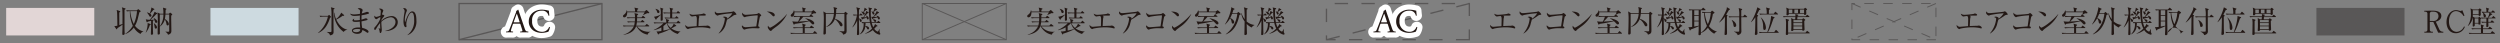 <svg xmlns="http://www.w3.org/2000/svg" width="810" height="14" viewBox="0 0 810 14">
  <rect x="0" y="0" width="810" height="14" fill="#808080" stroke="none"/>
  <g id="グループ_10650" data-name="グループ 10650" transform="translate(-448 -1488)">
    <rect id="長方形_4996" data-name="長方形 4996" width="810" height="14" transform="translate(448 1488)" fill="rgba(255,78,78,0)" opacity="0"/>
    <g id="グループ_11051" data-name="グループ 11051" transform="translate(151.994 24.246)">
      <g id="グループ_11051-2" data-name="グループ 11051">
        <path id="パス_38702" data-name="パス 38702" d="M402.934,1469.5a10.8,10.8,0,0,1-1.218,2.739,6.091,6.091,0,0,1-2.663,2.243l-.03-.057a9.266,9.266,0,0,0,2.341-2.9,9.469,9.469,0,0,0,.887-2.391H400.9a7.425,7.425,0,0,0-1.143.1l-.194-.391c.643.051,1.316.059,1.491.059h1.191l.254-.233c.049-.05.087-.08.136-.08a.233.233,0,0,1,.146.089l.41.429a.2.2,0,0,1,.078.138C403.266,1469.354,403.08,1469.442,402.934,1469.5Zm1.132-2.681c0,.662-.01,3.567-.01,4.164,0,.478.029,2.6.029,3.034,0,.389,0,1.041-1.161,1.189a1.109,1.109,0,0,0-.36-.627,2.266,2.266,0,0,0-.683-.435v-.051c.078.01.986.051,1.121.051.37,0,.41-.11.41-.449,0-.167-.019-.927-.019-1.075,0-.3.028-3.4.028-4.045a15.549,15.549,0,0,0-.087-1.942c-.019-.089-.108-.44-.127-.516l1.054.272c.087.02.135.049.135.127C404.4,1466.614,404.339,1466.681,404.066,1466.819Zm3.3,7.284a7.6,7.6,0,0,1-3.15-6.23h.108a8.27,8.27,0,0,0,.554,2.037,4.862,4.862,0,0,0,1.678-2.059l.878.732a.173.173,0,0,1,.078.146c0,.185-.194.168-.516.146a9.758,9.758,0,0,1-2.039,1.211c1.21,2.6,2.877,3.139,3.569,3.266v.06A1.591,1.591,0,0,0,407.362,1474.1Z" fill="#231815"/>
        <path id="パス_38703" data-name="パス 38703" d="M415.366,1468.213a13.592,13.592,0,0,1-2.2.489c-.03.379-.038,1.011-.03,1.413.2-.051,1.045-.332,1.221-.389a.545.545,0,0,1,.175-.03c.174,0,.555.106.555.352,0,.143-.106.194-.206.232a17.269,17.269,0,0,1-1.734.39,11.86,11.86,0,0,0,.213,2.126c.919.167,2.048.692,2.048,1.221,0,.127-.067.359-.3.359-.117,0-.146-.021-.476-.254a5.645,5.645,0,0,0-1.23-.651c-.067.914-.751,1.248-1.667,1.248-1.005,0-1.7-.529-1.7-1.037,0-.787,1.149-1.032,2.116-1.032a4.026,4.026,0,0,1,.565.03,18.449,18.449,0,0,1-.127-1.922,12.98,12.98,0,0,1-1.384.089c-.545,0-1-.1-1-.469a.681.681,0,0,1,.634-.546.578.578,0,0,0-.167.343c0,.165.195.173.5.173a9.736,9.736,0,0,0,1.416-.116c0-.489,0-.663.027-1.454a12.718,12.718,0,0,1-1.745.136c-.808,0-1.2-.233-1.443-.771a2.957,2.957,0,0,0,1.356.284,15.015,15.015,0,0,0,1.853-.195c0-.135.019-.761.019-.829,0-.438-.1-.546-.751-.789a.725.725,0,0,1,.576-.225c.459,0,1.013.312,1.013.633a1.345,1.345,0,0,1-.135.518,2.941,2.941,0,0,0-.119.565c.449-.1,1.016-.3,1.524-.478a.622.622,0,0,1,.194-.038c.2,0,.6.176.6.389A.241.241,0,0,1,415.366,1468.213Zm-3.628,4.934c-.722,0-1.365.2-1.365.565,0,.195.3.47,1.073.47a1.871,1.871,0,0,0,.956-.235.721.721,0,0,0,.311-.684A2.717,2.717,0,0,0,411.738,1473.147Z" fill="#231815"/>
        <path id="パス_38704" data-name="パス 38704" d="M420.844,1473.82v-.068c1.083-.2,3.3-1.081,3.3-2.9a1.518,1.518,0,0,0-1.53-1.5,5.08,5.08,0,0,0-3.053,1.481c0,.576.03.975.058,1.287.029.4.088,1.064.088,1.21,0,.342-.1,1.121-.44,1.121-.2,0-.232-.2-.262-.438a3.764,3.764,0,0,0-.341-1.18l.038-.02a2.352,2.352,0,0,0,.43.263c.078,0,.078-.1.078-.146,0-.028-.029-.476-.029-.546,0-.243-.011-.489-.011-.73v-.432a11,11,0,0,0-1.248,1.786c-.252.44-.311.44-.409.44-.205,0-.264-.216-.264-.381,0-.313.1-.41.41-.723a9.356,9.356,0,0,0,1.541-2.446c.019-.186.029-.381.048-.6a2.846,2.846,0,0,0-.8.4c-.341.242-.379.271-.506.271-.391,0-.673-.546-.673-.954a.56.56,0,0,1,.038-.2.757.757,0,0,0,.684.411,4.788,4.788,0,0,0,1.3-.438c.008-.206.086-1.111.086-1.3,0-.489-.108-.557-.594-.851a.922.922,0,0,1,.419-.1c.467,0,.994.381.994.645a3.242,3.242,0,0,1-.154.438,3.7,3.7,0,0,0-.284.9.163.163,0,0,1,.087-.029c.108,0,.683.137.683.332,0,.146-.254.429-.381.565a4.16,4.16,0,0,0-.565.859c0,.048-.01.186-.01.254a5,5,0,0,1,3.3-1.541,1.94,1.94,0,0,1,2.01,1.951C424.872,1473.039,422.424,1473.86,420.844,1473.82Z" fill="#231815"/>
        <path id="パス_38705" data-name="パス 38705" d="M429.415,1474.287a3.855,3.855,0,0,1-1.384.859l-.021-.048a5.694,5.694,0,0,0,2.185-4.847c0-.643-.04-2.419-.77-2.419-.391,0-.664.4-.751.527a6.917,6.917,0,0,0-1.035,3.229c0,.106.068.6.068.7s-.038.271-.233.271c-.575,0-.751-1.138-.751-2.018a21,21,0,0,1,.341-2.818,2.173,2.173,0,0,0,.04-.371,1.012,1.012,0,0,0-.567-.886,1.82,1.82,0,0,1,.44-.068.844.844,0,0,1,.857.7,1.116,1.116,0,0,1-.116.428,7,7,0,0,0-.546,2.615c0,.144,0,.7.1.7.059,0,.079-.05.087-.1.224-.8,1.064-3.294,2.215-3.294,1.219,0,1.346,1.908,1.346,2.886A4.786,4.786,0,0,1,429.415,1474.287Z" fill="#231815"/>
      </g>
      <g id="グループ_11052" data-name="グループ 11052">
        <path id="パス_38706" data-name="パス 38706" d="M506.117,1468.038a3.077,3.077,0,0,1-.381-.03c-.214.1-1.151.537-1.346.614l-.048-.039a4.674,4.674,0,0,0,.507-.848h-5.627c.019.683-.233,1.64-.965,1.64a.388.388,0,0,1-.4-.392c0-.234.1-.311.535-.653a2.061,2.061,0,0,0,.654-1.257h.089c.038.214.057.3.078.427h2.554a3.2,3.2,0,0,0-.214-1.278l1.054.225c.105.021.184.069.184.167,0,.116-.117.2-.341.311,0,.2,0,.429.011.575h2.378l.419-.37a.343.343,0,0,1,.215-.116.306.306,0,0,1,.2.1l.614.6a.245.245,0,0,1,.078.174C506.36,1467.978,506.263,1468.038,506.117,1468.038Zm-.263,6.943a4.773,4.773,0,0,1-1.872-.732,5.568,5.568,0,0,1-1.756-1.959h-.146c-.478,1.422-1.921,2.438-4.028,2.74l-.019-.087a5.075,5.075,0,0,0,3.334-2.653H499.2a6.069,6.069,0,0,0-1.15.087l-.2-.391c.673.059,1.365.069,1.5.069h2.1a6.96,6.96,0,0,0,.205-1.1h-1.054a6.542,6.542,0,0,0-1.151.089l-.194-.381c.613.049,1.218.059,1.5.059h.926c.03-.351.049-.732.049-1.093H500.47a7.209,7.209,0,0,0-1.151.086l-.184-.389c.662.059,1.364.068,1.491.068h1.111a4,4,0,0,0-.165-1.4l1.043.252c.07.021.157.059.157.156s-.138.178-.311.254c0,.119-.021.635-.021.741h1.4l.322-.39c.078-.1.127-.127.176-.127s.1.03.175.1l.449.389a.241.241,0,0,1,.1.157c0,.08-.057.108-.146.108h-2.486c-.021.78-.03.859-.049,1.093h1.249l.321-.372c.068-.076.106-.116.165-.116s.1.029.176.1l.429.37c.068.059.1.1.1.157,0,.078-.079.1-.138.1h-2.321a9.535,9.535,0,0,1-.2,1.1h2.848l.379-.408c.069-.08.118-.118.167-.118a.355.355,0,0,1,.194.1l.517.41c.059.047.1.087.1.146s-.078.108-.146.108h-3.8a4.842,4.842,0,0,0,4.293,1.716l.008.068A1.232,1.232,0,0,0,505.854,1474.981Z" fill="#231815"/>
        <path id="パス_38707" data-name="パス 38707" d="M516.325,1471.285H512.17a4.01,4.01,0,0,0,1.142,1.5,2.7,2.7,0,0,0,.973-1.354l.743.546a.174.174,0,0,1,.087.146c0,.108-.087.127-.37.138a6.728,6.728,0,0,1-1.238.681,5.125,5.125,0,0,0,2.934,1.005l.011.07a1.894,1.894,0,0,0-.829.74,5.474,5.474,0,0,1-2.508-1.523,20.059,20.059,0,0,1-3.6,1.415c-.058.176-.106.265-.2.265a.149.149,0,0,1-.127-.1l-.47-.926a1.072,1.072,0,0,0,.391.067,9.494,9.494,0,0,0,1.189-.175v-1.162a8.209,8.209,0,0,1-2.467.919l-.019-.081a10.346,10.346,0,0,0,3.17-2.173h-1.843a6.968,6.968,0,0,0-1.143.087l-.194-.389c.673.059,1.4.067,1.491.067h2.586a3.571,3.571,0,0,0-.165-1.159l.924.284c.07.016.167.057.167.143,0,.108-.186.195-.283.246v.486h2.7l.359-.44c.07-.076.108-.124.157-.124s.118.057.176.107l.467.438c.059.049.089.087.089.146C516.471,1471.266,516.393,1471.285,516.325,1471.285Zm-5.609-4.419c-.008.283-.008.334-.008.918,0,.359.029,1.989.029,2.321,0,.37-.391.37-.44.37-.243,0-.243-.127-.243-.224,0-.273.03-1.452.03-1.687-.206.225-1.192,1.122-1.386,1.306-.019.148-.03.264-.146.264-.068,0-.146-.086-.165-.127l-.489-.829a6.1,6.1,0,0,0,2.186-.713,6.514,6.514,0,0,0-.168-2.232l.87.273c.049.021.135.049.135.148C510.921,1466.711,510.873,1466.768,510.716,1466.866Zm-1.443,1.123c-.243,0-.292-.138-.438-.565a1.9,1.9,0,0,0-.478-.762l.038-.048c.646.116,1.278.505,1.278.984A.386.386,0,0,1,509.273,1467.989Zm6.934.078H513.8v1.414h.935l.294-.352c.078-.1.116-.127.155-.127.069,0,.118.06.175.108l.4.352a.187.187,0,0,1,.089.146c0,.088-.078.1-.146.1h-3.024a5.93,5.93,0,0,0-1.15.089l-.187-.389c.665.059,1.357.068,1.494.068h.292v-1.414h-.867a6.913,6.913,0,0,0-1.151.087l-.2-.389c.6.048,1.208.067,1.5.067h.713a3.53,3.53,0,0,0-.176-1.569l1.005.253c.079.019.165.049.165.146s-.1.146-.321.254v.916h1.443l.283-.361c.057-.068.108-.127.157-.127a.292.292,0,0,1,.175.11l.409.359c.048.049.1.089.1.157C516.363,1468.057,516.276,1468.067,516.207,1468.067Zm-4.164,3.218h-.049a7.393,7.393,0,0,1-1.043.916v1.454c.4-.078,1.6-.341,2.086-.5A4.8,4.8,0,0,1,512.043,1471.285Z" fill="#231815"/>
        <path id="パス_38708" data-name="パス 38708" d="M526,1472.963c-.105,0-.575-.137-.672-.157a12.918,12.918,0,0,0-2.194-.205,19.11,19.11,0,0,0-3.756.4c-.076.019-.448.186-.486.186a1.3,1.3,0,0,1-.849-1.064.936.936,0,0,1,.059-.311,1.1,1.1,0,0,0,1.014.622c.068,0,1.073-.087,1.21-.1.224-.017,1.208-.1,1.4-.114.048-1.543.059-1.864.059-2.118,0-.916-.127-1.014-.351-1.17-.6.078-.635.078-.916.127-.049.008-.273.048-.3.048a1.14,1.14,0,0,1-.819-.926,1.973,1.973,0,0,0,1.219.37,24.7,24.7,0,0,0,2.945-.292,2.715,2.715,0,0,1,.37-.148c.1,0,.751.156.751.469,0,.206-.234.216-.313.216-.8,0-1.548.017-2.056.057.235.2.262.214.262.3s-.116.44-.127.516c-.038.284-.038.362-.154,2.518,1.462-.059,1.618-.07,1.95-.07a3.207,3.207,0,0,0,.574-.019c.078-.008.362-.068.41-.068.322,0,.957.36.957.722A.179.179,0,0,1,526,1472.963Z" fill="#231815"/>
        <path id="パス_38709" data-name="パス 38709" d="M534.146,1468.583a1.484,1.484,0,0,0-.7.352,19.569,19.569,0,0,1-1.881,1.189c-.059.186-.294,1.045-.342,1.21a4.846,4.846,0,0,1-2.351,3.286l-.027-.057a8.671,8.671,0,0,0,2.018-4.683c0-.281-.167-.4-.673-.586a1.2,1.2,0,0,1,.5-.156c.36,0,.965.224.965.489a1.32,1.32,0,0,1-.019.2,6.257,6.257,0,0,0,1.629-1.709c0-.028-.01-.057-.137-.057a29.154,29.154,0,0,0-4.134.556,4.438,4.438,0,0,1-.527.2c-.1,0-.868-.4-.868-.935a1.492,1.492,0,0,1,.068-.467,1.044,1.044,0,0,0,1.005.6c.427,0,4.124-.368,4.564-.457.078-.008.408-.156.478-.156a2.606,2.606,0,0,1,.9.956C534.613,1468.524,534.575,1468.524,534.146,1468.583Z" fill="#231815"/>
        <path id="パス_38710" data-name="パス 38710" d="M542.4,1469.013a.425.425,0,0,0-.215.311c-.155.635-.233,1.121-.546,2.945.186.04.459.186.459.4,0,.262-.254.262-.527.262-.186,0-.994-.038-1.162-.038a10.685,10.685,0,0,0-2.72.292,3.754,3.754,0,0,1-.517.165c-.3,0-.808-.7-.808-1.083a.875.875,0,0,1,.068-.322,1.522,1.522,0,0,0,1.043.625c.332,0,.74-.038,3.569-.263.3-2.02.459-3.082.459-3.463,0-.087-.04-.117-.137-.117a28.32,28.32,0,0,0-3.629.438,2.789,2.789,0,0,1-.438.157c-.321,0-.867-.643-.867-1.13a.931.931,0,0,1,.049-.332,1.35,1.35,0,0,0,1.11.692c.459,0,3.512-.224,3.775-.322a3.466,3.466,0,0,1,.478-.262c.108,0,.8.584.8.779C542.647,1468.856,542.6,1468.886,542.4,1469.013Z" fill="#231815"/>
        <path id="パス_38711" data-name="パス 38711" d="M546.662,1469.051c-.165,0-.283-.116-.594-.429a4.829,4.829,0,0,0-1.6-1.111c1.17-.078,2.556.34,2.556,1.151A.381.381,0,0,1,546.662,1469.051Zm.849,3.345c-.206.157-1.122.821-1.287.986-.048.049-.264.292-.313.341a.256.256,0,0,1-.165.059c-.343,0-.986-.819-.986-1.278a1.219,1.219,0,0,1,.1-.43c.224.44.507.644.713.644a11.012,11.012,0,0,0,2.253-1.443,18.579,18.579,0,0,0,3.11-2.945l.049.029A10.615,10.615,0,0,1,547.511,1472.4Z" fill="#231815"/>
        <path id="パス_38712" data-name="パス 38712" d="M560.634,1474.668h-7.2a6.335,6.335,0,0,0-1.151.1l-.184-.39c.643.049,1.316.06,1.491.06h2.5c.019-.5.008-1.075,0-1.581h-1.775a6.973,6.973,0,0,0-1.151.087l-.2-.389c.681.059,1.414.067,1.5.067h1.619a3.042,3.042,0,0,0-.2-1.218l1.033.3a.164.164,0,0,1,.137.138c0,.076-.078.165-.3.351-.011.087-.011.341-.011.427h1.64l.321-.448c.058-.076.1-.117.146-.117a.38.38,0,0,1,.184.1l.6.448a.233.233,0,0,1,.1.146c0,.079-.069.108-.146.108h-2.839v1.581h2.672l.381-.479c.059-.078.108-.118.165-.118s.108.051.167.1l.546.489c.068.057.087.1.087.146C560.77,1474.639,560.721,1474.668,560.634,1474.668Zm-.956-6.6c-.137.059-.711.39-.829.449l-.057-.038a6.707,6.707,0,0,0,.2-.753h-5.569a1.7,1.7,0,0,1-.321,1.161c.672.057,1.248.068,1.483.068h3.677l.262-.39c.049-.078.089-.126.146-.126a.436.436,0,0,1,.2.107l.548.4a.218.218,0,0,1,.087.138c0,.07-.06.108-.146.108h-3.083a13.575,13.575,0,0,1-1.451,1.548c.37-.017,2.037-.105,3.177-.241a5.342,5.342,0,0,0-1.11-.762l.019-.059c1.745.224,2.907,1.035,2.907,1.581a.383.383,0,0,1-.392.4c-.232,0-.273-.049-.711-.517-.215-.235-.5-.469-.545-.516a41.219,41.219,0,0,1-4.664.867c-.105.2-.165.263-.232.263s-.119-.078-.157-.157l-.41-.945a7.462,7.462,0,0,0,1.864.1,7.97,7.97,0,0,0,.672-1.559h-.81a6.928,6.928,0,0,0-1.151.086l-.194-.37a.55.55,0,0,1-.468.246.4.4,0,0,1-.419-.373c0-.233.155-.37.37-.554a2.081,2.081,0,0,0,.644-1.151h.048a2.045,2.045,0,0,1,.127.419h2.672a3.323,3.323,0,0,0-.205-1.327l1.054.273c.116.03.165.078.165.127,0,.089-.038.157-.322.313v.614H558.9l.43-.3a.535.535,0,0,1,.235-.116c.057,0,.106.029.2.116l.567.489a.266.266,0,0,1,.108.2C560.44,1468.1,560.216,1468.086,559.678,1468.067Z" fill="#231815"/>
        <path id="パス_38713" data-name="パス 38713" d="M563.588,1468.241c-.021.986.008,5.336.008,6.224a.494.494,0,0,1-.556.466c-.224,0-.252-.136-.252-.263,0-.048.009-.175.009-.232.07-1.046.118-3.347.118-4.331a15.022,15.022,0,0,0-.148-2.651l.937.554h2.486c.011-.127.021-.322.021-.624a4.055,4.055,0,0,0-.167-1.346l1.065.282c.086.021.135.05.135.137,0,.108-.146.2-.3.265,0,.438-.008.829-.048,1.286h2.585l.3-.313c.048-.057.1-.116.146-.116a.35.35,0,0,1,.175.1l.438.368c.049.04.117.108.117.148,0,.1-.146.2-.379.322-.021,1.375.038,3.567.038,4.934,0,.829,0,1.218-1.132,1.531-.127-.5-.351-.7-1.227-1.074l.008-.077c.4.039.976.077,1.143.077.438,0,.467-.028.476-.466,0-.137.021-4.614,0-5.2h-2.71a7.177,7.177,0,0,1-.341,1.582c1.1.352,2.448,1.219,2.448,2.036a.4.4,0,0,1-.41.421c-.273,0-.371-.176-.527-.468a5.166,5.166,0,0,0-1.551-1.862,4.2,4.2,0,0,1-2.77,2.543l-.019-.067a5.114,5.114,0,0,0,2.467-4.185Z" fill="#231815"/>
        <path id="パス_38714" data-name="パス 38714" d="M575.334,1468.74H574.3v.965c.341.089.916.37.916.781a.328.328,0,0,1-.341.349c-.107,0-.234-.028-.3-.322a1.333,1.333,0,0,0-.273-.662c.027,3.2.038,3.677.057,4.242.011.148.019.4.019.516a.432.432,0,0,1-.476.508c-.235,0-.245-.157-.245-.311,0-.254.048-1.394.059-1.629.011-.557.011-.77.019-2.77a7.141,7.141,0,0,1-1.481,2.205l-.078-.051a11.235,11.235,0,0,0,1.481-3.821,6.829,6.829,0,0,0-1.073.087l-.2-.379c.449.038.868.057,1.338.057a7.278,7.278,0,0,0-.254-2.4l1.043.311c.067.021.146.059.146.148s-.03.106-.322.292c-.011.165-.03,1.1-.038,1.648h.252l.2-.264c.038-.047.1-.127.154-.127s.1.04.186.118l.292.254a.212.212,0,0,1,.1.157C575.48,1468.729,575.394,1468.74,575.334,1468.74Zm5.764,2.459h-2.624a5.338,5.338,0,0,0,.47,1.354c.506-.654.527-.849.546-1.043l.759.545c.049.041.079.049.079.108,0,.1-.039.106-.4.184a9.016,9.016,0,0,1-.673.732,2.262,2.262,0,0,0,1.113.916c.165,0,.34-.38.565-.858l.067.01c-.008.138-.019.243-.019.5,0,.538.019.576.117.741a.733.733,0,0,1,.118.313.25.25,0,0,1-.273.283,3.43,3.43,0,0,1-2.126-1.5,6.12,6.12,0,0,1-2.5,1.2l-.021-.078a6.886,6.886,0,0,0,2.245-1.591,7.768,7.768,0,0,1-.635-1.811h-1.443c-.019.435-.059.719-.088.964.81.038,1.229.428,1.229.77a.345.345,0,0,1-.341.341c-.2,0-.273-.146-.362-.332a2.208,2.208,0,0,0-.546-.692,3.078,3.078,0,0,1-1.734,2.624l-.049-.041a4.577,4.577,0,0,0,1.238-3.607,3.646,3.646,0,0,0-.46.059l-.194-.391c.654.059,1.326.068,1.5.068h1.2a22.3,22.3,0,0,1-.333-3.959,3.015,3.015,0,0,0-.116-.711c-.01-.04-.019-.1-.03-.127l1.005.235c.049.009.136.047.136.135,0,.106-.146.195-.341.314-.019.232-.038.535-.038.994a15.916,15.916,0,0,0,.282,3.119h1.737l.262-.33c.078-.1.108-.127.156-.127s.146.078.187.1l.378.335c.049.046.1.086.1.154C581.244,1471.186,581.157,1471.2,581.1,1471.2Zm-3.95-1.162a.273.273,0,0,1-.273-.254c-.009-.049-.049-.264-.057-.3-.352.118-.84.272-1.289.418-.019.022-.127.195-.2.195s-.078-.076-.086-.116l-.235-.692a6.892,6.892,0,0,0,.713.059,6.171,6.171,0,0,0,.965-2.069l.653.429c.058.041.1.07.1.127,0,.087-.03.1-.294.168-.214.2-1.082,1.159-1.257,1.354.214.008.283,0,.886-.019a2.7,2.7,0,0,0-.194-.508l.04-.038c.476.175.838.486.838.9A.31.31,0,0,1,577.148,1470.037Zm-.546-3.053c-.106.1-.527.478-.779.711.2.108.379.235.379.478a.334.334,0,0,1-.3.351c-.146,0-.194-.086-.349-.34a1.673,1.673,0,0,0-.518-.6v-.058a1.69,1.69,0,0,1,.673.127,3.764,3.764,0,0,0,.41-1.415l.7.438c.057.04.127.059.127.148C576.945,1466.925,576.71,1466.965,576.6,1466.984Zm4.155,3.072c-.176,0-.243-.165-.283-.243s-.155-.362-.176-.421c-.233.059-1.257.3-1.451.372a.967.967,0,0,0-.119.127.089.089,0,0,1-.078.03c-.068,0-.1-.06-.127-.127l-.214-.616c.292.03.411.04.595.049a6.743,6.743,0,0,0,1.151-1.892l.653.37c.03.02.108.079.108.146s-.108.119-.313.187c-.224.186-1.18,1.032-1.384,1.2.525.011.838,0,1.092,0a2.029,2.029,0,0,0-.292-.381l.028-.067c.381.116,1.121.34,1.121.907A.327.327,0,0,1,580.757,1470.056Zm-.946-3c-.127.1-.683.516-.789.6a.622.622,0,0,1,.311.487.324.324,0,0,1-.332.322c-.195,0-.254-.157-.292-.284a1.285,1.285,0,0,0-.351-.662l.029-.057a1.582,1.582,0,0,1,.527.144,4.744,4.744,0,0,0,.468-1.257l.7.419c.049.029.1.067.1.127C580.182,1467.033,579.879,1467.052,579.811,1467.052Zm-.235,3.812a.4.4,0,0,1-.321-.213,2.189,2.189,0,0,0-.5-.565l.019-.06a2.091,2.091,0,0,1,.254-.019c.264,0,.867.117.867.546A.32.32,0,0,1,579.576,1470.864Z" fill="#231815"/>
      </g>
      <g id="グループ_11053" data-name="グループ 11053">
        <path id="パス_38715" data-name="パス 38715" d="M336.349,1466.935c0,1.014,0,6.252.011,6.76,0,.135.038.741.038.857a.44.44,0,0,1-.459.516.279.279,0,0,1-.311-.321c0-.235.038-1.276.049-1.492.01-.508.019-.77.019-1.521-.136.1-.517.389-.751.546-.73.488-.809.535-.927.624-.049.233-.087.34-.2.34-.067,0-.127-.048-.184-.137l-.6-.9a3.74,3.74,0,0,0,1-.136c-.039-2.837-.058-4.1-.117-4.523-.019-.137-.04-.235-.116-.567l.994.343c.087.027.176.076.176.165s-.089.156-.3.3a4.92,4.92,0,0,0-.019.529c0,.565.009,3.051.019,3.559.157-.059.878-.3,1.014-.351.01-1.716.029-3.54-.038-4.6a2.526,2.526,0,0,0-.168-.8l1.005.313c.146.049.206.089.206.165S336.622,1466.768,336.349,1466.935Zm5.207,7.822a5.343,5.343,0,0,1-2.194-2.069,6.166,6.166,0,0,1-2.769,2.118l-.038-.059a8.2,8.2,0,0,0,2.486-2.634,11.461,11.461,0,0,1-.965-4.748,5.3,5.3,0,0,0-.956.089l-.2-.392c.5.04.994.068,1.5.068h1.881l.351-.311a.285.285,0,0,1,.167-.089.271.271,0,0,1,.165.089l.489.419a.261.261,0,0,1,.116.176c0,.086-.175.213-.429.332-.03.127-.5,2.018-.556,2.242a8.464,8.464,0,0,1-.868,2.125,5.093,5.093,0,0,0,2.691,1.823v.081A1.145,1.145,0,0,0,341.556,1474.757Zm-3.345-7.392a11.914,11.914,0,0,0,1.143,4.164,12.327,12.327,0,0,0,1.032-4.164Z" fill="#231815"/>
        <path id="パス_38716" data-name="パス 38716" d="M344.529,1471.928a7.175,7.175,0,0,1-1.267,2.4l-.049-.019a7.929,7.929,0,0,0,.632-2.789,2.306,2.306,0,0,0-.019-.321l.859.321c.049.017.157.057.157.136S344.812,1471.761,344.529,1471.928Zm2.048-.77c-.235,0-.292-.156-.332-.283-.057-.165-.127-.438-.176-.6l-.516.114c0,.334-.011,1.8-.011,2.1,0,.165.06,2.124.06,2.183,0,.275-.322.343-.43.343-.281,0-.281-.178-.281-.313,0-.068.067-2.04.067-2.175,0-.313.009-1.726.009-2.018-.643.146-.838.194-1.111.272-.108.168-.146.2-.2.2a.2.2,0,0,1-.165-.148l-.244-.838a3.658,3.658,0,0,0,1.3.157,9.1,9.1,0,0,0,1.551-2.6l.749.438a.158.158,0,0,1,.089.127c0,.119-.127.165-.3.233a20.278,20.278,0,0,1-1.892,1.807c.195,0,.887,0,1.286-.021a1.6,1.6,0,0,0-.281-.546l.038-.038c.438.224,1.17.692,1.17,1.267A.353.353,0,0,1,346.577,1471.158Zm-.635-4.271a2.21,2.21,0,0,1-.273.1,9.4,9.4,0,0,1-1.032,1.173c.419.313.438.584.438.643a.371.371,0,0,1-.352.381c-.184,0-.232-.068-.448-.44a3.529,3.529,0,0,0-.673-.906l.019-.051a2.955,2.955,0,0,1,.908.305,9.869,9.869,0,0,0,.459-1.443,2.424,2.424,0,0,0,.057-.478l.889.448a.169.169,0,0,1,.086.136A.142.142,0,0,1,345.942,1466.887Zm.538,6.144c-.254,0-.333-.195-.381-.527a5.043,5.043,0,0,0-.273-1.219l.029-.019c.117.068,1.014.72,1.014,1.346A.4.4,0,0,1,346.48,1473.031Zm5.276-4.477c-.07.068-.216.205-.264.254-.009.216-.019.321-.019.584,0,.683.059,3.706.059,4.32,0,.381,0,1.016-1.094,1.3-.116-.313-.195-.537-.848-.967l.01-.038c.068,0,.584.028.83.028.3,0,.4,0,.4-.339v-5.257h-1.218c-.07.81-.157,1.305-.186,1.461.594.333,1.278,1.054,1.278,1.63a.414.414,0,0,1-.4.467c-.273,0-.333-.235-.392-.573a3.741,3.741,0,0,0-.527-1.4,3.847,3.847,0,0,1-1.6,2.351c.009.605.019,1.648.019,2.215,0,.351-.44.36-.467.36-.225,0-.254-.108-.254-.284,0-1.151.048-3.558.048-3.92a23.19,23.19,0,0,0-.108-2.964l.83.419h1.091a8.986,8.986,0,0,0-.135-1.97l.984.294a.157.157,0,0,1,.127.144c0,.08-.03.1-.254.3-.009.3-.009.651-.038,1.227h1.111l.253-.254c.079-.076.1-.087.146-.087a.21.21,0,0,1,.146.068l.441.351a.183.183,0,0,1,.086.146A.164.164,0,0,1,351.756,1468.554Zm-3.969-.116c-.021,1.267-.011,2.574,0,3.842a6.24,6.24,0,0,0,1.159-3.842Z" fill="#231815"/>
      </g>
      <rect id="長方形_7686" data-name="長方形 7686" width="28.546" height="8.92" transform="translate(298.006 1466.32)" fill="#e2d6d6"/>
      <rect id="長方形_7687" data-name="長方形 7687" width="28.546" height="8.92" transform="translate(364.191 1466.32)" fill="#cddae0"/>
      <g id="グループ_11054" data-name="グループ 11054">
        <path id="パス_38717" data-name="パス 38717" d="M1084.307,1467.217c1.2,0,2.691.342,2.691,1.7a1.642,1.642,0,0,1-.643,1.307,2.706,2.706,0,0,1-1.159.546l1.111,2.439a1.262,1.262,0,0,0,1.17.819h.167v.313h-1.67l-1.578-3.482h-1.132v2.5a.63.63,0,0,0,.692.673h.313v.313h-2.78v-.313h.3a.633.633,0,0,0,.7-.673v-5.139a.628.628,0,0,0-.7-.673h-.3v-.323Zm-1.043,3.326h1.043a1.578,1.578,0,0,0,1.767-1.541c0-.672-.362-1.462-1.64-1.462h-.478a.626.626,0,0,0-.692.673Z" fill="#231815"/>
        <path id="パス_38718" data-name="パス 38718" d="M1094.175,1468.964a2.933,2.933,0,0,0-2.37-1.61c-1.561,0-2.331,1.589-2.331,3.286,0,1.894.916,3.434,2.556,3.434a2.773,2.773,0,0,0,2.32-1.765l.263.155a3.1,3.1,0,0,1-2.878,2.058c-2.056,0-3.061-1.667-3.061-3.588,0-2.283,1.413-3.9,3.061-3.9a2.891,2.891,0,0,1,.821.116c.077.021.536.148.595.148a1.415,1.415,0,0,0,.654-.235l.691,1.754Z" fill="#231815"/>
        <path id="パス_38719" data-name="パス 38719" d="M1099.75,1467.3c0,.165.021.995.021,1.189a.412.412,0,0,1-.459.428c-.224,0-.224-.136-.224-.4h-1.9a4.363,4.363,0,0,1-1.551,3.656l-.068-.03a7.18,7.18,0,0,0,1.005-4.1,7.082,7.082,0,0,0-.138-1.57l.781.351H1099l.292-.253a.268.268,0,0,1,.156-.077.233.233,0,0,1,.136.058l.34.272c.06.051.1.1.1.149C1100.023,1467.043,1099.995,1467.062,1099.75,1467.3Zm4.477,7.382h-6.993a7.056,7.056,0,0,0-1.151.087l-.194-.381c.672.051,1.364.059,1.5.059h2.448v-1.257H1098.1a7.085,7.085,0,0,0-1.149.087l-.186-.391c.672.059,1.4.069,1.491.069h1.581a3.318,3.318,0,0,0-.127-1.3l.859.283c.175.057.2.116.2.174s0,.1-.273.283v.556h1.707l.322-.4c.089-.106.108-.127.156-.127.03,0,.068.008.176.1l.527.41a.223.223,0,0,1,.1.146c0,.1-.089.108-.146.108H1100.5v1.257h2.469l.37-.468c.078-.1.1-.116.146-.116s.068.009.184.1l.616.479a.2.2,0,0,1,.1.143C1104.383,1474.668,1104.294,1474.679,1104.227,1474.679Zm-4.553-4.682c0,.216.019,1.151.019,1.337a.388.388,0,0,1-.43.389c-.235,0-.235-.1-.235-.34h-1.208c0,.086.019.459.019.535a.449.449,0,0,1-.459.429c-.213,0-.224-.165-.224-.273,0-.292.059-1.588.059-1.861a8.178,8.178,0,0,0-.059-1.075l.721.343h1.094l.224-.225c.039-.038.068-.078.136-.078a.227.227,0,0,1,.127.07l.34.36a.3.3,0,0,1,.089.156C1099.887,1469.84,1099.712,1469.967,1099.674,1470Zm-.586-2.935H1097.2c0,.184.009.673,0,1.219h1.892Zm-.068,2.651h-1.2v1.435h1.2Zm5.412,0h-2.224l.011,1.122h.711l.3-.369c.049-.059.087-.118.157-.118.048,0,.106.051.175.1l.479.373c.048.038.1.076.1.144,0,.088-.089.11-.146.11h-1.775c.008.33.027.886.027,1a.417.417,0,0,1-.467.449c-.184,0-.214-.116-.214-.3,0-.081.019-1.008.03-1.151h-.273a6.13,6.13,0,0,0-1.151.086l-.186-.391c.575.051,1.189.068,1.61.068l.008-1.122h-.408a6.466,6.466,0,0,0-1.151.089l-.195-.381c.6.051,1.208.06,1.5.06h.684a4.34,4.34,0,0,0,.537-1.649h-1.181a7.006,7.006,0,0,0-.829.041c.389.253.878.592.878,1.041a.4.4,0,0,1-.381.431c-.3,0-.359-.321-.408-.683-.089-.586-.138-.673-.205-.772-.089.012-.119.012-.2.029l-.2-.389c.624.059,1.267.068,1.559.068a4.086,4.086,0,0,0-.135-1.365l.857.264c.127.038.156.087.156.157s-.019.087-.273.252c-.01.184-.01.421,0,.692h.976l.34-.369c.049-.05.108-.118.157-.118.067,0,.127.059.175.1l.449.371a.207.207,0,0,1,.1.156c0,.087-.078.1-.146.1h-1.57l.614.362c.127.076.176.1.176.184s-.049.127-.371.2c-.146.144-.789.779-.916.906h1.16l.351-.419c.059-.068.089-.119.156-.119a.367.367,0,0,1,.176.108l.449.411c.067.067.1.1.1.154C1104.578,1469.7,1104.5,1469.713,1104.432,1469.713Z" fill="#231815"/>
      </g>
      <rect id="長方形_7688" data-name="長方形 7688" width="28.546" height="8.92" transform="translate(1046.519 1466.32)" fill="#595757"/>
      <g id="グループ_11056" data-name="グループ 11056">
        <path id="パス_38725" data-name="パス 38725" d="M637.088,1468.038a3.077,3.077,0,0,1-.381-.03c-.214.1-1.151.537-1.345.614l-.049-.039a4.737,4.737,0,0,0,.508-.848h-5.628c.019.683-.233,1.64-.965,1.64a.388.388,0,0,1-.4-.392c0-.234.1-.311.536-.653a2.054,2.054,0,0,0,.653-1.257h.089c.038.214.057.3.078.427h2.554a3.2,3.2,0,0,0-.214-1.278l1.054.225c.106.021.184.069.184.167,0,.116-.116.2-.341.311,0,.2,0,.429.011.575h2.378l.419-.37a.343.343,0,0,1,.216-.116.3.3,0,0,1,.194.1l.614.6a.241.241,0,0,1,.078.174C637.331,1467.978,637.234,1468.038,637.088,1468.038Zm-.262,6.943a4.771,4.771,0,0,1-1.873-.732,5.568,5.568,0,0,1-1.756-1.959h-.146c-.478,1.422-1.921,2.438-4.028,2.74l-.019-.087a5.076,5.076,0,0,0,3.334-2.653h-2.164a6.078,6.078,0,0,0-1.151.087l-.2-.391c.673.059,1.365.069,1.5.069h2.1a6.837,6.837,0,0,0,.205-1.1h-1.053a6.53,6.53,0,0,0-1.151.089l-.2-.381c.614.049,1.219.059,1.5.059h.927c.029-.351.048-.732.048-1.093h-1.267a7.217,7.217,0,0,0-1.151.086l-.184-.389c.662.059,1.365.068,1.492.068h1.11a3.967,3.967,0,0,0-.165-1.4l1.043.252c.07.021.157.059.157.156s-.137.178-.311.254c0,.119-.021.635-.021.741h1.4l.321-.39c.079-.1.127-.127.176-.127s.1.03.176.1l.448.389a.241.241,0,0,1,.1.157c0,.08-.057.108-.146.108H633.4c-.021.78-.029.859-.048,1.093H634.6l.322-.372c.067-.076.1-.116.165-.116s.1.029.175.1l.43.37c.067.059.1.1.1.157,0,.078-.078.1-.137.1h-2.321a9.858,9.858,0,0,1-.2,1.1h2.848l.379-.408c.07-.08.118-.118.167-.118a.36.36,0,0,1,.2.1l.516.41c.059.047.1.087.1.146s-.078.108-.146.108h-3.8a4.842,4.842,0,0,0,4.293,1.716l.009.068A1.23,1.23,0,0,0,636.826,1474.981Z" fill="#231815"/>
        <path id="パス_38726" data-name="パス 38726" d="M647.3,1471.285h-4.155a4.02,4.02,0,0,0,1.143,1.5,2.706,2.706,0,0,0,.973-1.354l.742.546a.172.172,0,0,1,.087.146c0,.108-.087.127-.37.138a6.7,6.7,0,0,1-1.238.681,5.128,5.128,0,0,0,2.935,1.005l.01.07a1.9,1.9,0,0,0-.829.74,5.469,5.469,0,0,1-2.507-1.523,20.114,20.114,0,0,1-3.6,1.415c-.057.176-.106.265-.2.265a.151.151,0,0,1-.127-.1l-.47-.926a1.074,1.074,0,0,0,.392.067,9.548,9.548,0,0,0,1.189-.175v-1.162a8.22,8.22,0,0,1-2.467.919l-.019-.081a10.355,10.355,0,0,0,3.169-2.173h-1.843a6.952,6.952,0,0,0-1.142.087l-.2-.389c.673.059,1.405.067,1.492.067h2.585a3.544,3.544,0,0,0-.165-1.159l.925.284c.069.016.167.057.167.143,0,.108-.186.195-.284.246v.486h2.7l.36-.44c.07-.076.108-.124.156-.124s.119.057.176.107l.467.438a.182.182,0,0,1,.089.146C647.442,1471.266,647.364,1471.285,647.3,1471.285Zm-5.608-4.419c-.009.283-.009.334-.009.918,0,.359.03,1.989.03,2.321,0,.37-.392.37-.44.37-.244,0-.244-.127-.244-.224,0-.273.03-1.452.03-1.687-.205.225-1.191,1.122-1.386,1.306-.019.148-.029.264-.146.264-.068,0-.146-.086-.165-.127l-.489-.829a6.094,6.094,0,0,0,2.186-.713,6.519,6.519,0,0,0-.167-2.232l.869.273c.049.021.136.049.136.148C641.893,1466.711,641.844,1466.768,641.688,1466.866Zm-1.443,1.123c-.244,0-.292-.138-.438-.565a1.9,1.9,0,0,0-.478-.762l.038-.048c.645.116,1.278.505,1.278.984A.386.386,0,0,1,640.245,1467.989Zm6.933.078H644.77v1.414h.935l.294-.352c.079-.1.117-.127.155-.127.07,0,.118.06.175.108l.4.352a.187.187,0,0,1,.089.146c0,.088-.078.1-.146.1h-3.023a5.94,5.94,0,0,0-1.151.089l-.186-.389c.664.059,1.356.068,1.493.068h.292v-1.414h-.867a6.92,6.92,0,0,0-1.151.087l-.2-.389c.6.048,1.208.067,1.5.067h.713a3.537,3.537,0,0,0-.175-1.569l1.005.253c.078.019.165.049.165.146s-.1.146-.322.254v.916h1.443l.284-.361c.057-.068.107-.127.156-.127a.294.294,0,0,1,.176.11l.408.359c.049.049.1.089.1.157C647.334,1468.057,647.248,1468.067,647.178,1468.067Zm-4.164,3.218h-.049a7.285,7.285,0,0,1-1.043.916v1.454c.4-.078,1.6-.341,2.087-.5A4.786,4.786,0,0,1,643.014,1471.285Z" fill="#231815"/>
        <path id="パス_38727" data-name="パス 38727" d="M656.976,1472.963c-.106,0-.576-.137-.673-.157a12.908,12.908,0,0,0-2.194-.205,19.1,19.1,0,0,0-3.755.4c-.077.019-.449.186-.487.186a1.3,1.3,0,0,1-.848-1.064.938.938,0,0,1,.059-.311,1.1,1.1,0,0,0,1.013.622c.068,0,1.073-.087,1.21-.1.225-.017,1.208-.1,1.4-.114.049-1.543.059-1.864.059-2.118,0-.916-.127-1.014-.351-1.17-.6.078-.635.078-.916.127-.049.008-.273.048-.3.048a1.139,1.139,0,0,1-.818-.926,1.972,1.972,0,0,0,1.218.37,24.7,24.7,0,0,0,2.945-.292,2.729,2.729,0,0,1,.371-.148c.1,0,.751.156.751.469,0,.206-.235.216-.313.216-.8,0-1.549.017-2.057.057.235.2.263.214.263.3s-.117.44-.127.516c-.039.284-.039.362-.155,2.518,1.462-.059,1.619-.07,1.951-.07a3.184,3.184,0,0,0,.573-.019c.078-.008.362-.068.411-.068.321,0,.956.36.956.722C657.162,1472.866,657.113,1472.963,656.976,1472.963Z" fill="#231815"/>
        <path id="パス_38728" data-name="パス 38728" d="M665.117,1468.583a1.477,1.477,0,0,0-.7.352,19.691,19.691,0,0,1-1.881,1.189c-.06.186-.294,1.045-.343,1.21a4.843,4.843,0,0,1-2.351,3.286l-.027-.057a8.671,8.671,0,0,0,2.018-4.683c0-.281-.167-.4-.672-.586a1.2,1.2,0,0,1,.5-.156c.359,0,.964.224.964.489a1.32,1.32,0,0,1-.019.2,6.251,6.251,0,0,0,1.63-1.709c0-.028-.011-.057-.138-.057a29.154,29.154,0,0,0-4.134.556,4.438,4.438,0,0,1-.527.2c-.1,0-.867-.4-.867-.935a1.52,1.52,0,0,1,.067-.467,1.044,1.044,0,0,0,1.005.6c.428,0,4.124-.368,4.564-.457.078-.008.408-.156.478-.156a2.6,2.6,0,0,1,.906.956C665.585,1468.524,665.547,1468.524,665.117,1468.583Z" fill="#231815"/>
        <path id="パス_38729" data-name="パス 38729" d="M673.375,1469.013a.423.423,0,0,0-.216.311c-.155.635-.233,1.121-.546,2.945.186.04.459.186.459.4,0,.262-.254.262-.527.262-.186,0-.994-.038-1.161-.038a10.688,10.688,0,0,0-2.721.292,3.788,3.788,0,0,1-.516.165c-.3,0-.808-.7-.808-1.083a.9.9,0,0,1,.067-.322,1.525,1.525,0,0,0,1.043.625c.332,0,.741-.038,3.569-.263.3-2.02.46-3.082.46-3.463,0-.087-.041-.117-.138-.117a28.3,28.3,0,0,0-3.628.438,2.861,2.861,0,0,1-.438.157c-.322,0-.868-.643-.868-1.13a.931.931,0,0,1,.049-.332,1.352,1.352,0,0,0,1.111.692c.459,0,3.512-.224,3.774-.322a3.523,3.523,0,0,1,.478-.262c.108,0,.8.584.8.779C673.618,1468.856,673.569,1468.886,673.375,1469.013Z" fill="#231815"/>
        <path id="パス_38730" data-name="パス 38730" d="M677.634,1469.051c-.165,0-.284-.116-.595-.429a4.827,4.827,0,0,0-1.6-1.111c1.17-.078,2.555.34,2.555,1.151A.381.381,0,0,1,677.634,1469.051Zm.848,3.345c-.205.157-1.121.821-1.286.986-.049.049-.265.292-.313.341a.26.26,0,0,1-.166.059c-.342,0-.985-.819-.985-1.278a1.244,1.244,0,0,1,.1-.43c.224.44.508.644.713.644a11.014,11.014,0,0,0,2.253-1.443,18.579,18.579,0,0,0,3.11-2.945l.049.029A10.615,10.615,0,0,1,678.482,1472.4Z" fill="#231815"/>
        <path id="パス_38731" data-name="パス 38731" d="M691.606,1474.668h-7.2a6.335,6.335,0,0,0-1.151.1l-.184-.39c.643.049,1.316.06,1.492.06h2.5c.019-.5.009-1.075,0-1.581h-1.775a6.986,6.986,0,0,0-1.151.087l-.194-.389c.681.059,1.413.067,1.5.067h1.618a3.043,3.043,0,0,0-.194-1.218l1.032.3a.165.165,0,0,1,.138.138c0,.076-.079.165-.3.351-.011.087-.011.341-.011.427h1.64l.322-.448c.057-.076.1-.117.146-.117a.383.383,0,0,1,.184.1l.6.448a.235.235,0,0,1,.1.146c0,.079-.07.108-.146.108h-2.84v1.581H690.4l.38-.479c.06-.078.108-.118.165-.118s.108.051.168.1l.545.489c.068.057.087.1.087.146C691.741,1474.639,691.693,1474.668,691.606,1474.668Zm-.957-6.6c-.137.059-.71.39-.829.449l-.057-.038a6.479,6.479,0,0,0,.2-.753H684.4a1.7,1.7,0,0,1-.322,1.161c.673.057,1.248.068,1.483.068h3.677l.263-.39c.048-.078.088-.126.146-.126a.434.434,0,0,1,.194.107l.548.4a.214.214,0,0,1,.087.138c0,.07-.059.108-.146.108h-3.083a13.488,13.488,0,0,1-1.451,1.548c.37-.017,2.037-.105,3.178-.241a5.32,5.32,0,0,0-1.111-.762l.019-.059c1.745.224,2.907,1.035,2.907,1.581a.383.383,0,0,1-.391.4c-.233,0-.273-.049-.711-.517-.216-.235-.5-.469-.546-.516a41.157,41.157,0,0,1-4.663.867c-.106.2-.165.263-.233.263s-.118-.078-.156-.157l-.411-.945a7.464,7.464,0,0,0,1.864.1,7.9,7.9,0,0,0,.673-1.559h-.81a6.921,6.921,0,0,0-1.151.086l-.2-.37a.55.55,0,0,1-.468.246.4.4,0,0,1-.419-.373c0-.233.155-.37.371-.554a2.088,2.088,0,0,0,.643-1.151h.049a2.043,2.043,0,0,1,.126.419h2.673a3.325,3.325,0,0,0-.206-1.327l1.054.273c.116.03.165.078.165.127,0,.089-.038.157-.322.313v.614h2.146l.429-.3a.54.54,0,0,1,.235-.116c.057,0,.106.029.2.116l.567.489a.262.262,0,0,1,.108.2C691.411,1468.1,691.187,1468.086,690.649,1468.067Z" fill="#231815"/>
        <path id="パス_38732" data-name="パス 38732" d="M697.583,1468.6c-.781,3.861-2.372,5.49-4.39,6.29l-.039-.06a9.374,9.374,0,0,0,3.726-6.533h-1.707a11.192,11.192,0,0,1-.565,1.286c.135.06,1.276.589,1.276,1.3,0,.068-.028.517-.409.517-.34,0-.389-.292-.467-.722a2.022,2.022,0,0,0-.459-.984,7.489,7.489,0,0,1-1.6,1.979l-.059-.041a13.716,13.716,0,0,0,2.029-5.2,1.3,1.3,0,0,0-.049-.343l.995.44c.078.038.118.076.118.154,0,.1-.07.157-.351.244-.176.586-.284.907-.372,1.142H696.8l.262-.321c.06-.081.108-.108.157-.108s.078.019.176.1l.486.4a.244.244,0,0,1,.119.176C698,1468.438,697.875,1468.524,697.583,1468.6Zm3.969,4.077a5.632,5.632,0,0,1-1.621-1.17c.03.924.059,2.369.07,2.661.008.078.027.421.027.489a.517.517,0,0,1-.545.448.265.265,0,0,1-.3-.292c0-.1.021-.5.021-.575.019-.567.049-3.034.057-3.542a5.674,5.674,0,0,1-1.1-2.683l.1-.008a6.408,6.408,0,0,0,1.014,1.97c0-1.473-.049-2.516-.078-2.926a4.087,4.087,0,0,0-.187-.927l1.084.322c.078.021.156.08.156.137,0,.138-.205.265-.321.3,0,.6-.011,3.275-.011,3.823a4.5,4.5,0,0,0,2.516,1.121v.087A1.722,1.722,0,0,0,701.552,1472.68Z" fill="#231815"/>
        <path id="パス_38733" data-name="パス 38733" d="M706.306,1468.74h-1.033v.965c.341.089.916.37.916.781a.328.328,0,0,1-.34.349c-.108,0-.235-.028-.3-.322a1.324,1.324,0,0,0-.273-.662c.028,3.2.038,3.677.057,4.242.011.148.019.4.019.516a.432.432,0,0,1-.476.508c-.234,0-.245-.157-.245-.311,0-.254.049-1.394.059-1.629.011-.557.011-.77.019-2.77a7.122,7.122,0,0,1-1.481,2.205l-.078-.051a11.213,11.213,0,0,0,1.481-3.821,6.838,6.838,0,0,0-1.073.087l-.194-.379c.448.038.867.057,1.337.057a7.244,7.244,0,0,0-.254-2.4l1.043.311c.068.021.146.059.146.148s-.03.106-.322.292c-.01.165-.029,1.1-.038,1.648h.252l.2-.264c.038-.047.1-.127.154-.127s.1.04.186.118l.292.254a.211.211,0,0,1,.1.157C706.452,1468.729,706.365,1468.74,706.306,1468.74Zm5.763,2.459h-2.623a5.371,5.371,0,0,0,.469,1.354c.506-.654.527-.849.546-1.043l.76.545c.048.041.078.049.078.108,0,.1-.038.106-.4.184a9.016,9.016,0,0,1-.673.732,2.271,2.271,0,0,0,1.113.916c.165,0,.341-.38.565-.858l.068.01c-.009.138-.019.243-.019.5,0,.538.019.576.116.741a.733.733,0,0,1,.118.313.249.249,0,0,1-.272.283,3.429,3.429,0,0,1-2.127-1.5,6.121,6.121,0,0,1-2.5,1.2l-.021-.078a6.871,6.871,0,0,0,2.244-1.591,7.687,7.687,0,0,1-.634-1.811h-1.443c-.019.435-.06.719-.089.964.81.038,1.229.428,1.229.77a.344.344,0,0,1-.341.341c-.194,0-.272-.146-.361-.332a2.223,2.223,0,0,0-.546-.692,3.08,3.08,0,0,1-1.735,2.624l-.049-.041a4.57,4.57,0,0,0,1.238-3.607,3.623,3.623,0,0,0-.459.059l-.2-.391c.654.059,1.327.068,1.5.068h1.2A22.348,22.348,0,0,1,708.5,1467a3.029,3.029,0,0,0-.117-.711c-.01-.04-.019-.1-.029-.127l1.005.235c.048.009.135.047.135.135,0,.106-.146.195-.34.314-.019.232-.039.535-.039.994a16,16,0,0,0,.282,3.119h1.737l.262-.33c.078-.1.108-.127.157-.127s.146.078.186.1l.379.335c.048.046.1.086.1.154C712.215,1471.186,712.128,1471.2,712.069,1471.2Zm-3.95-1.162a.274.274,0,0,1-.273-.254c-.008-.049-.049-.264-.057-.3-.351.118-.84.272-1.289.418-.019.022-.127.195-.194.195s-.078-.076-.087-.116l-.235-.692a6.892,6.892,0,0,0,.713.059,6.171,6.171,0,0,0,.965-2.069l.654.429c.057.041.1.07.1.127,0,.087-.03.1-.294.168-.214.2-1.081,1.159-1.257,1.354.214.008.284,0,.887-.019a2.756,2.756,0,0,0-.2-.508l.04-.038c.476.175.838.486.838.9A.31.31,0,0,1,708.119,1470.037Zm-.546-3.053c-.106.1-.527.478-.778.711.2.108.378.235.378.478a.334.334,0,0,1-.3.351c-.146,0-.195-.086-.349-.34a1.683,1.683,0,0,0-.519-.6v-.058a1.69,1.69,0,0,1,.673.127,3.764,3.764,0,0,0,.41-1.415l.7.438c.057.04.127.059.127.148C707.916,1466.925,707.681,1466.965,707.573,1466.984Zm4.155,3.072c-.175,0-.243-.165-.283-.243s-.155-.362-.176-.421c-.232.059-1.256.3-1.451.372a1.042,1.042,0,0,0-.119.127.087.087,0,0,1-.078.03c-.068,0-.1-.06-.127-.127l-.214-.616c.292.03.411.04.595.049a6.744,6.744,0,0,0,1.151-1.892l.654.37c.029.02.108.079.108.146s-.108.119-.314.187c-.224.186-1.18,1.032-1.383,1.2.525.011.838,0,1.092,0a2.115,2.115,0,0,0-.292-.381l.027-.067c.381.116,1.121.34,1.121.907A.327.327,0,0,1,711.728,1470.056Zm-.945-3c-.127.1-.684.516-.79.6a.619.619,0,0,1,.311.487.324.324,0,0,1-.332.322c-.194,0-.254-.157-.292-.284a1.285,1.285,0,0,0-.351-.662l.03-.057a1.588,1.588,0,0,1,.527.144,4.775,4.775,0,0,0,.467-1.257l.7.419a.16.16,0,0,1,.1.127C711.153,1467.033,710.85,1467.052,710.783,1467.052Zm-.235,3.812a.4.4,0,0,1-.322-.213,2.169,2.169,0,0,0-.5-.565l.019-.06a2.091,2.091,0,0,1,.254-.019c.264,0,.867.117.867.546A.32.32,0,0,1,710.548,1470.864Z" fill="#231815"/>
      </g>
      <g id="グループ_11057" data-name="グループ 11057">
        <path id="パス_38734" data-name="パス 38734" d="M622.188,1476.778H594.66v-12.047h27.528Zm-27.221-.309h26.914V1465.04H594.967Z" fill="#595757"/>
        <path id="パス_38735" data-name="パス 38735" d="M594.874,1476.765l-.121-.284,27.221-11.738.121.284Z" fill="#595757"/>
        <path id="パス_38736" data-name="パス 38736" d="M621.974,1476.765l-27.221-11.738.121-.284,27.221,11.738Z" fill="#595757"/>
      </g>
      <g id="グループ_11058" data-name="グループ 11058">
        <path id="パス_38737" data-name="パス 38737" d="M491.256,1476.824H444.533v-12.14h46.723Zm-46.289-.431h45.855v-11.277H444.967Z" fill="#595757"/>
        <rect id="長方形_7690" data-name="長方形 7690" width="47.747" height="0.432" transform="matrix(0.97, -0.245, 0.245, 0.97, 444.695, 1476.39)" fill="#595757"/>
      </g>
      <g id="グループ_11062" data-name="グループ 11062">
        <g id="グループ_11059" data-name="グループ 11059">
          <path id="パス_38738" data-name="パス 38738" d="M464.65,1471.7c-.076-.239-.12-.271-.445-.271h-1.637c-.271,0-.337.032-.413.26l-.378,1.139a4.17,4.17,0,0,0-.24.9c0,.131.054.2.315.218l.358.032a.174.174,0,0,1-.022.27c-.282-.021-.618-.021-1.128-.031-.357,0-.748.021-1.041.031a.214.214,0,0,1-.022-.27l.359-.032a.721.721,0,0,0,.65-.531c.195-.5.5-1.2.955-2.418l1.105-2.929a1.559,1.559,0,0,0,.185-.77,1.224,1.224,0,0,0,.563-.41.152.152,0,0,1,.163.1c.142.476.315.975.477,1.452l1.486,4.36c.314.931.455,1.094.922,1.149l.293.032a.212.212,0,0,1,0,.27c-.446-.021-.825-.031-1.313-.031-.521,0-.932.021-1.247.031a.179.179,0,0,1-.021-.27l.314-.032c.227-.021.379-.087.379-.2a2.192,2.192,0,0,0-.14-.575Zm-2.148-.965c-.087.25-.076.261.229.261h1.333c.315,0,.336-.045.239-.337l-.586-1.766a6.785,6.785,0,0,0-.25-.684h-.021a6.169,6.169,0,0,0-.26.639Z" fill="#040000"/>
          <path id="パス_38739" data-name="パス 38739" d="M468.7,1467.809a4.671,4.671,0,0,1,2.927-.92,8.417,8.417,0,0,1,1.919.258.787.787,0,0,0,.3.044c.01.25.065.933.152,1.593a.23.23,0,0,1-.293.024,1.966,1.966,0,0,0-2.222-1.585,2.968,2.968,0,0,0-3.069,3.3,3.2,3.2,0,0,0,3.22,3.536,2.312,2.312,0,0,0,2.267-1.551.228.228,0,0,1,.281.044,4.081,4.081,0,0,1-.52,1.486,2.27,2.27,0,0,0-.38.107,6.367,6.367,0,0,1-1.713.25,4.748,4.748,0,0,1-2.7-.726,3.5,3.5,0,0,1-1.541-2.983A3.6,3.6,0,0,1,468.7,1467.809Z" fill="#040000"/>
        </g>
        <g id="グループ_11060" data-name="グループ 11060">
          <path id="パス_38740" data-name="パス 38740" d="M462.188,1475.938c-.042,0-.084,0-.126-.005-.183-.014-.392-.016-.669-.021l-.368-.006c-.21,0-.472.011-.7.021l-.243.009a1.558,1.558,0,0,1-.987-.275,2.026,2.026,0,0,1-.819-1.448,1.823,1.823,0,0,1,.627-1.519,1.707,1.707,0,0,1,.721-.361l.04-.1c.179-.44.414-1.018.717-1.826l1.107-2.932c.031-.081.057-.144.076-.2a1.688,1.688,0,0,1,1.017-1.525,2.056,2.056,0,0,1,1.234-.551,1.829,1.829,0,0,1,1.789,1.333c.108.362.247.77.383,1.166l1.552,4.555.029.087a1.757,1.757,0,0,1,.585.275,1.981,1.981,0,0,1,.739,1.458,1.875,1.875,0,0,1-.694,1.5,1.734,1.734,0,0,1-1.123.358c-.768-.038-1.621-.028-2.2-.009l-.223.009a1.408,1.408,0,0,1-.8-.17,1.8,1.8,0,0,1-.463-.323,1.83,1.83,0,0,1-.53.355A1.714,1.714,0,0,1,462.188,1475.938Zm-2.75-3.144,0,.006Zm2.152-5.194v0Zm1.187-1.921,0,0Z" fill="#fff"/>
          <path id="パス_38741" data-name="パス 38741" d="M471.572,1476.079a6.4,6.4,0,0,1-3.64-1.013,5.165,5.165,0,0,1-2.288-4.384,5.273,5.273,0,0,1,2.02-4.206,6.369,6.369,0,0,1,3.962-1.276,10.128,10.128,0,0,1,2.317.305,1.689,1.689,0,0,1,1.592,1.614c.01.227.061.847.14,1.445a1.686,1.686,0,0,1-.306,1.209,2.047,2.047,0,0,1-1.281.748,1.922,1.922,0,0,1-1.46-.416,1.678,1.678,0,0,1-.568-.933c-.089-.2-.242-.261-.574-.261-.943,0-1.381.51-1.381,1.608,0,1.192.544,1.847,1.532,1.847a.633.633,0,0,0,.694-.474,1.68,1.68,0,0,1,.6-.768,2.146,2.146,0,0,1,1.512-.289,1.839,1.839,0,0,1,1.207.878,1.689,1.689,0,0,1,.207,1.062,5.582,5.582,0,0,1-.871,2.308,1.678,1.678,0,0,1-1.051.616A7.85,7.85,0,0,1,471.572,1476.079Zm2.1-10.565h0Z" fill="#fff"/>
        </g>
        <g id="グループ_11061" data-name="グループ 11061">
          <path id="パス_38742" data-name="パス 38742" d="M464.65,1471.7c-.076-.239-.12-.271-.445-.271h-1.637c-.271,0-.337.032-.413.26l-.378,1.139a4.17,4.17,0,0,0-.24.9c0,.131.054.2.315.218l.358.032a.174.174,0,0,1-.022.27c-.282-.021-.618-.021-1.128-.031-.357,0-.748.021-1.041.031a.214.214,0,0,1-.022-.27l.359-.032a.721.721,0,0,0,.65-.531c.195-.5.5-1.2.955-2.418l1.105-2.929a1.559,1.559,0,0,0,.185-.77,1.224,1.224,0,0,0,.563-.41.152.152,0,0,1,.163.1c.142.476.315.975.477,1.452l1.486,4.36c.314.931.455,1.094.922,1.149l.293.032a.212.212,0,0,1,0,.27c-.446-.021-.825-.031-1.313-.031-.521,0-.932.021-1.247.031a.179.179,0,0,1-.021-.27l.314-.032c.227-.021.379-.087.379-.2a2.192,2.192,0,0,0-.14-.575Zm-2.148-.965c-.087.25-.076.261.229.261h1.333c.315,0,.336-.045.239-.337l-.586-1.766a6.785,6.785,0,0,0-.25-.684h-.021a6.169,6.169,0,0,0-.26.639Z" fill="#231815"/>
          <path id="パス_38743" data-name="パス 38743" d="M468.7,1467.809a4.671,4.671,0,0,1,2.927-.92,8.417,8.417,0,0,1,1.919.258.787.787,0,0,0,.3.044c.01.25.065.933.152,1.593a.23.23,0,0,1-.293.024,1.966,1.966,0,0,0-2.222-1.585,2.968,2.968,0,0,0-3.069,3.3,3.2,3.2,0,0,0,3.22,3.536,2.312,2.312,0,0,0,2.267-1.551.228.228,0,0,1,.281.044,4.081,4.081,0,0,1-.52,1.486,2.27,2.27,0,0,0-.38.107,6.367,6.367,0,0,1-1.713.25,4.748,4.748,0,0,1-2.7-.726,3.5,3.5,0,0,1-1.541-2.983A3.6,3.6,0,0,1,468.7,1467.809Z" fill="#231815"/>
        </g>
      </g>
      <g id="グループ_11063" data-name="グループ 11063">
        <path id="パス_38744" data-name="パス 38744" d="M786.757,1472.963c-.108,0-.575-.137-.673-.157a12.946,12.946,0,0,0-2.194-.205,19.074,19.074,0,0,0-3.755.4c-.078.019-.449.186-.489.186a1.3,1.3,0,0,1-.848-1.064.99.99,0,0,1,.059-.311,1.1,1.1,0,0,0,1.013.622c.07,0,1.075-.087,1.211-.1.224-.017,1.21-.1,1.4-.114.049-1.543.057-1.864.057-2.118,0-.916-.124-1.014-.349-1.17-.6.078-.634.078-.918.127-.048.008-.273.048-.3.048a1.142,1.142,0,0,1-.819-.926,1.978,1.978,0,0,0,1.218.37,24.636,24.636,0,0,0,2.946-.292,2.742,2.742,0,0,1,.372-.148c.1,0,.749.156.749.469,0,.206-.233.216-.311.216-.8,0-1.551.017-2.059.057.235.2.265.214.265.3s-.117.44-.127.516c-.04.284-.04.362-.157,2.518,1.464-.059,1.619-.07,1.951-.07a3.214,3.214,0,0,0,.575-.019c.079-.008.362-.068.411-.068.321,0,.954.36.954.722C786.941,1472.866,786.892,1472.963,786.757,1472.963Z" fill="#231815"/>
        <path id="パス_38745" data-name="パス 38745" d="M794.9,1468.583a1.482,1.482,0,0,0-.7.352,19.691,19.691,0,0,1-1.881,1.189c-.059.186-.294,1.045-.343,1.21a4.846,4.846,0,0,1-2.35,3.286l-.028-.057a8.671,8.671,0,0,0,2.018-4.683c0-.281-.167-.4-.672-.586a1.2,1.2,0,0,1,.5-.156c.36,0,.965.224.965.489a1.465,1.465,0,0,1-.019.2,6.256,6.256,0,0,0,1.629-1.709c0-.028-.011-.057-.138-.057a29.154,29.154,0,0,0-4.134.556,4.438,4.438,0,0,1-.527.2c-.1,0-.867-.4-.867-.935a1.52,1.52,0,0,1,.067-.467,1.044,1.044,0,0,0,1.005.6c.428,0,4.124-.368,4.564-.457.078-.008.408-.156.478-.156a2.6,2.6,0,0,1,.906.956C795.364,1468.524,795.326,1468.524,794.9,1468.583Z" fill="#231815"/>
        <path id="パス_38746" data-name="パス 38746" d="M803.156,1469.013a.423.423,0,0,0-.216.311c-.154.635-.233,1.121-.546,2.945.186.04.459.186.459.4,0,.262-.254.262-.526.262-.187,0-1-.038-1.162-.038a10.689,10.689,0,0,0-2.721.292,3.784,3.784,0,0,1-.516.165c-.3,0-.808-.7-.808-1.083a.9.9,0,0,1,.067-.322,1.527,1.527,0,0,0,1.044.625c.332,0,.74-.038,3.569-.263.3-2.02.459-3.082.459-3.463,0-.087-.04-.117-.138-.117a28.3,28.3,0,0,0-3.628.438,2.861,2.861,0,0,1-.438.157c-.322,0-.868-.643-.868-1.13a.954.954,0,0,1,.049-.332,1.353,1.353,0,0,0,1.111.692c.459,0,3.512-.224,3.774-.322a3.587,3.587,0,0,1,.478-.262c.108,0,.8.584.8.779C803.4,1468.856,803.351,1468.886,803.156,1469.013Z" fill="#231815"/>
        <path id="パス_38747" data-name="パス 38747" d="M807.415,1469.051c-.165,0-.284-.116-.595-.429a4.827,4.827,0,0,0-1.6-1.111c1.17-.078,2.556.34,2.556,1.151A.381.381,0,0,1,807.415,1469.051Zm.848,3.345c-.205.157-1.121.821-1.286.986-.049.049-.265.292-.313.341a.258.258,0,0,1-.165.059c-.343,0-.986-.819-.986-1.278a1.244,1.244,0,0,1,.1-.43c.224.44.508.644.713.644a10.986,10.986,0,0,0,2.253-1.443,18.579,18.579,0,0,0,3.11-2.945l.049.029A10.605,10.605,0,0,1,808.263,1472.4Z" fill="#231815"/>
        <path id="パス_38748" data-name="パス 38748" d="M821.387,1474.668h-7.2a6.347,6.347,0,0,0-1.151.1l-.184-.39c.644.049,1.316.06,1.492.06h2.5c.02-.5.009-1.075,0-1.581h-1.775a6.986,6.986,0,0,0-1.151.087l-.194-.389c.681.059,1.413.067,1.5.067h1.618a3.043,3.043,0,0,0-.194-1.218l1.032.3a.164.164,0,0,1,.138.138c0,.076-.078.165-.3.351-.01.087-.01.341-.01.427h1.639l.322-.448c.057-.076.1-.117.146-.117a.38.38,0,0,1,.184.1l.6.448a.238.238,0,0,1,.1.146c0,.079-.07.108-.146.108h-2.839v1.581h2.672l.381-.479c.059-.078.108-.118.165-.118s.108.051.167.1l.546.489c.067.057.086.1.086.146C821.522,1474.639,821.474,1474.668,821.387,1474.668Zm-.956-6.6c-.138.059-.711.39-.83.449l-.057-.038a6.279,6.279,0,0,0,.2-.753h-5.568a1.7,1.7,0,0,1-.322,1.161c.673.057,1.248.068,1.483.068h3.677l.263-.39c.048-.078.089-.126.146-.126a.43.43,0,0,1,.194.107l.548.4a.214.214,0,0,1,.087.138c0,.07-.059.108-.146.108h-3.082a13.5,13.5,0,0,1-1.452,1.548c.37-.017,2.038-.105,3.178-.241a5.32,5.32,0,0,0-1.111-.762l.019-.059c1.746.224,2.907,1.035,2.907,1.581a.382.382,0,0,1-.391.4c-.233,0-.273-.049-.711-.517-.216-.235-.5-.469-.546-.516a41.157,41.157,0,0,1-4.663.867c-.106.2-.165.263-.233.263s-.118-.078-.156-.157l-.411-.945a7.465,7.465,0,0,0,1.864.1,7.9,7.9,0,0,0,.673-1.559h-.81a6.921,6.921,0,0,0-1.151.086l-.2-.37a.55.55,0,0,1-.467.246.394.394,0,0,1-.419-.373c0-.233.154-.37.37-.554a2.082,2.082,0,0,0,.643-1.151h.049a2.108,2.108,0,0,1,.127.419h2.672a3.34,3.34,0,0,0-.205-1.327l1.053.273c.117.03.165.078.165.127,0,.089-.038.157-.321.313v.614h2.145l.43-.3a.538.538,0,0,1,.234-.116c.057,0,.106.029.2.116l.567.489a.262.262,0,0,1,.108.2C821.192,1468.1,820.968,1468.086,820.431,1468.067Z" fill="#231815"/>
        <path id="パス_38749" data-name="パス 38749" d="M824.338,1468.241c-.021.986.009,5.336.009,6.224a.494.494,0,0,1-.557.466c-.224,0-.251-.136-.251-.263,0-.048.008-.175.008-.232.07-1.046.119-3.347.119-4.331a15.015,15.015,0,0,0-.148-2.651l.937.554h2.486c.01-.127.021-.322.021-.624a4.081,4.081,0,0,0-.167-1.346l1.064.282c.087.021.135.05.135.137,0,.108-.146.2-.3.265,0,.438-.009.829-.049,1.286h2.586l.3-.313c.049-.057.106-.116.146-.116a.357.357,0,0,1,.176.1l.438.368c.048.04.116.108.116.148,0,.1-.146.2-.379.322-.021,1.375.038,3.567.038,4.934,0,.829,0,1.218-1.131,1.531-.127-.5-.352-.7-1.228-1.074l.009-.077c.4.039.975.077,1.142.077.438,0,.468-.028.476-.466,0-.137.022-4.614,0-5.2h-2.71a7.2,7.2,0,0,1-.34,1.582c1.1.352,2.447,1.219,2.447,2.036a.4.4,0,0,1-.41.421c-.273,0-.37-.176-.527-.468a5.145,5.145,0,0,0-1.551-1.862,4.2,4.2,0,0,1-2.769,2.543l-.019-.067a5.116,5.116,0,0,0,2.467-4.185Z" fill="#231815"/>
        <path id="パス_38750" data-name="パス 38750" d="M836.085,1468.74h-1.033v.965c.341.089.917.37.917.781a.328.328,0,0,1-.341.349c-.108,0-.235-.028-.3-.322a1.315,1.315,0,0,0-.273-.662c.028,3.2.039,3.677.058,4.242.01.148.019.4.019.516a.432.432,0,0,1-.476.508c-.235,0-.246-.157-.246-.311,0-.254.049-1.394.059-1.629.011-.557.011-.77.019-2.77a7.123,7.123,0,0,1-1.481,2.205l-.078-.051a11.214,11.214,0,0,0,1.481-3.821,6.839,6.839,0,0,0-1.073.087l-.194-.379c.448.038.867.057,1.337.057a7.247,7.247,0,0,0-.254-2.4l1.043.311c.068.021.146.059.146.148s-.029.106-.321.292c-.011.165-.03,1.1-.039,1.648h.252l.2-.264c.038-.047.1-.127.154-.127s.1.04.187.118l.292.254a.212.212,0,0,1,.1.157C836.231,1468.729,836.144,1468.74,836.085,1468.74Zm5.763,2.459h-2.623a5.371,5.371,0,0,0,.469,1.354c.506-.654.527-.849.546-1.043l.76.545c.048.041.078.049.078.108,0,.1-.038.106-.4.184a9.016,9.016,0,0,1-.673.732,2.271,2.271,0,0,0,1.113.916c.165,0,.341-.38.565-.858l.068.01c-.009.138-.019.243-.019.5,0,.538.019.576.116.741a.736.736,0,0,1,.119.313.25.25,0,0,1-.273.283,3.431,3.431,0,0,1-2.127-1.5,6.114,6.114,0,0,1-2.5,1.2l-.021-.078a6.871,6.871,0,0,0,2.244-1.591,7.691,7.691,0,0,1-.634-1.811h-1.443c-.019.435-.059.719-.089.964.81.038,1.229.428,1.229.77a.344.344,0,0,1-.34.341c-.2,0-.273-.146-.362-.332a2.224,2.224,0,0,0-.546-.692,3.08,3.08,0,0,1-1.735,2.624l-.049-.041a4.57,4.57,0,0,0,1.238-3.607,3.623,3.623,0,0,0-.459.059l-.2-.391c.654.059,1.327.068,1.5.068h1.2a22.339,22.339,0,0,1-.332-3.959,3.068,3.068,0,0,0-.116-.711c-.011-.04-.019-.1-.03-.127l1.005.235c.049.009.135.047.135.135,0,.106-.146.195-.34.314-.019.232-.038.535-.038.994a16,16,0,0,0,.281,3.119h1.737l.262-.33c.079-.1.108-.127.157-.127s.146.078.186.1l.379.335c.048.046.1.086.1.154C841.994,1471.186,841.907,1471.2,841.848,1471.2Zm-3.948-1.162a.275.275,0,0,1-.275-.254c-.008-.049-.048-.264-.057-.3-.351.118-.84.272-1.288.418-.019.022-.127.195-.2.195s-.078-.076-.087-.116l-.235-.692a6.892,6.892,0,0,0,.713.059,6.171,6.171,0,0,0,.965-2.069l.654.429c.057.041.1.07.1.127,0,.087-.029.1-.292.168-.216.2-1.083,1.159-1.259,1.354.214.008.284,0,.887-.019a2.752,2.752,0,0,0-.2-.508l.04-.038c.476.175.838.486.838.9A.31.31,0,0,1,837.9,1470.037Zm-.548-3.053c-.106.1-.527.478-.778.711.2.108.378.235.378.478a.334.334,0,0,1-.3.351c-.148,0-.2-.086-.351-.34a1.684,1.684,0,0,0-.519-.6v-.058a1.69,1.69,0,0,1,.673.127,3.777,3.777,0,0,0,.411-1.415l.7.438c.057.04.127.059.127.148C837.7,1466.925,837.46,1466.965,837.352,1466.984Zm4.156,3.072c-.176,0-.244-.165-.284-.243s-.154-.362-.176-.421c-.232.059-1.256.3-1.451.372a1.033,1.033,0,0,0-.118.127.089.089,0,0,1-.079.03c-.067,0-.1-.06-.127-.127l-.213-.616c.292.03.41.04.594.049a6.743,6.743,0,0,0,1.151-1.892l.654.37c.029.02.108.079.108.146s-.108.119-.313.187c-.225.186-1.181,1.032-1.384,1.2.527.011.838,0,1.092,0a2.115,2.115,0,0,0-.292-.381l.027-.067c.381.116,1.122.34,1.122.907A.327.327,0,0,1,841.508,1470.056Zm-.946-3c-.127.1-.684.516-.791.6a.619.619,0,0,1,.313.487.325.325,0,0,1-.333.322c-.194,0-.253-.157-.292-.284a1.277,1.277,0,0,0-.351-.662l.03-.057a1.588,1.588,0,0,1,.527.144,4.775,4.775,0,0,0,.467-1.257l.7.419a.16.16,0,0,1,.1.127C840.932,1467.033,840.629,1467.052,840.562,1467.052Zm-.235,3.812a.405.405,0,0,1-.322-.213,2.169,2.169,0,0,0-.5-.565l.019-.06a2.091,2.091,0,0,1,.254-.019c.265,0,.868.117.868.546A.321.321,0,0,1,840.327,1470.864Z" fill="#231815"/>
        <path id="パス_38751" data-name="パス 38751" d="M851.424,1474.679a5.124,5.124,0,0,1-2.038-1.951,5.158,5.158,0,0,1-2.272,1.727c.009.351.009.7-.5.7-.3,0-.3-.184-.3-.368,0-.157.049-.957.058-1.143s.01-1.17.01-1.394a19.477,19.477,0,0,1-2.545,1.043c-.078.246-.138.322-.235.322s-.135-.068-.176-.165l-.37-.957a2.154,2.154,0,0,0,.44.06,6.236,6.236,0,0,0,.77-.089v-5.391a6.057,6.057,0,0,0-.9.087l-.2-.392c.772.07,1.493.07,1.5.07h2.575l.418-.459c.079-.087.119-.116.168-.116s.1.029.194.107l.487.449a.253.253,0,0,1,.089.157c0,.076-.06.1-.146.1h-1.4c-.021,3.694-.029,4.1.049,7.265a5.984,5.984,0,0,0,1.949-2.2,10.539,10.539,0,0,1-.916-4.223,2.25,2.25,0,0,0-.5.067l-.194-.389c.759.059,1.483.059,1.491.059h1.346l.273-.313c.089-.1.118-.127.167-.127s.106.03.2.108l.451.341a.33.33,0,0,1,.135.175.159.159,0,0,1-.087.168,2.615,2.615,0,0,1-.44.27,11.957,11.957,0,0,1-1.267,3.94,4.909,4.909,0,0,0,2.556,1.756v.051A1.415,1.415,0,0,0,851.424,1474.679Zm-5.042-7.606h-1.443v1.559h1.443Zm0,1.794h-1.443v1.578h1.443Zm0,1.813h-1.443v1.678c.506-.1,1.229-.224,1.443-.284Zm2.408-2.8c-.087,0-.252.009-.449.021a11.5,11.5,0,0,0,1.005,3.686,10.19,10.19,0,0,0,.946-3.707Z" fill="#231815"/>
        <path id="パス_38752" data-name="パス 38752" d="M856.208,1466.965c-.117.184-.341.575-.517.857-.059.1-.351.6-.408.694l.281.127c.127.059.176.1.176.173s-.087.167-.2.224c-.01.254-.019,2.362-.019,2.675,0,.213.038,2.232.038,2.564,0,.516,0,.554-.086.643a.667.667,0,0,1-.47.176c-.233,0-.243-.184-.243-.311s.059-1.024.067-1.21c.03-.927.03-1.278.06-4.41a7.588,7.588,0,0,1-1.824,1.875l-.049-.051a17.648,17.648,0,0,0,2.37-4.125,2.4,2.4,0,0,0,.118-.788l.868.517c.067.038.146.106.146.165C856.521,1466.878,856.4,1466.916,856.208,1466.965Zm5.735,2.359h-1.766c0,.508.01,2.818.01,3.2,0,.216.03,1.189.03,1.384,0,.926-.868,1.161-1.219,1.231-.07-.275-.156-.626-1.151-1.113l.009-.078a5.471,5.471,0,0,0,.986.078c.575,0,.584-.03.634-.127.038-.078.049-.1.049-1.375,0-.673-.011-2.145-.021-3.2h-2.076a6.8,6.8,0,0,0-1.142.089l-.2-.389c.664.057,1.356.067,1.5.067H859.5a9.331,9.331,0,0,0-.165-2.731l.975.281c.108.03.157.081.157.148s-.06.157-.284.292c-.01.322-.01,1.727-.01,2.01h.6l.361-.448c.068-.079.106-.119.157-.119a.338.338,0,0,1,.2.108l.5.438a.242.242,0,0,1,.1.167C862.089,1469.294,862.021,1469.324,861.943,1469.324Zm-3.9,3.169c-.292,0-.313-.135-.438-.8a4.292,4.292,0,0,0-.518-1.433l.04-.048c.321.156,1.413.848,1.413,1.726A.508.508,0,0,1,858.042,1472.493Z" fill="#231815"/>
        <path id="パス_38753" data-name="パス 38753" d="M865.5,1468.662a.2.2,0,0,1,.148.175c0,.089-.06.157-.284.314.009,3.266.009,3.626.038,4.591,0,.127.03.713.03.829,0,.487-.516.5-.557.5-.272,0-.3-.154-.3-.262s.059-.732.07-.87c.038-.651.116-3.761.086-4.6a7.111,7.111,0,0,1-1.345,1.6l-.059-.049a17.842,17.842,0,0,0,2.058-4.768l.868.478a.194.194,0,0,1,.127.156c0,.127-.087.174-.4.271-.39.821-.624,1.229-.77,1.5Zm5.354,5.49.419-.584c.049-.07.1-.127.157-.127s.135.068.176.106l.6.575c.048.049.1.1.1.157,0,.089-.078.106-.157.106h-4.895a6.8,6.8,0,0,0-1.141.089l-.194-.39c.643.06,1.316.068,1.491.068h1.181a18.615,18.615,0,0,0,1.121-4.058c.049-.292.057-.381.127-1.168l.973.36c.079.03.157.068.157.146,0,.116-.136.184-.351.311-.117.321-.595,1.726-.7,2.01a12.458,12.458,0,0,1-1.091,2.4Zm-.165-5.939.379-.518c.04-.057.089-.127.167-.127a.332.332,0,0,1,.176.1l.584.529c.04.038.1.087.1.144,0,.1-.087.11-.146.11H867.4a6.619,6.619,0,0,0-1.151.087l-.2-.392c.6.051,1.21.07,1.5.07h.868a6.087,6.087,0,0,0-.206-2.037l1.065.3c.108.03.184.059.184.148,0,.068-.028.136-.311.36-.019.195-.019,1.054-.03,1.229Zm-4.144,1.189a4.96,4.96,0,0,1,1.618,3.239c0,.466-.108.817-.478.817s-.381-.281-.429-1.178a5.387,5.387,0,0,0-.77-2.859Z" fill="#231815"/>
        <path id="パス_38754" data-name="パス 38754" d="M882.125,1469.275H878.37c-.019.244-.049.5-.06.751h1.562l.254-.253a.239.239,0,0,1,.146-.087.3.3,0,0,1,.165.078l.381.284a.221.221,0,0,1,.1.154c0,.1-.146.214-.322.311,0,.478.019,1.016.03,1.415.008.214.057,1.151.057,1.346a.429.429,0,0,1-.468.43c-.272,0-.272-.136-.272-.322h-2.857c.009.41-.4.41-.459.41-.254,0-.283-.127-.283-.234a.616.616,0,0,1,.01-.146,15.631,15.631,0,0,0,.059-1.64c0-.673-.01-1.521-.059-2.186l.76.44h.527c.029-.262.059-.71.059-.751h-2.643a6.07,6.07,0,0,0-1.151.087l-.194-.389c.662.059,1.354.067,1.5.067h2.505a2.669,2.669,0,0,0-.038-.729c.154.027.829.2.829.2.1.019.165.059.165.135s-.108.148-.264.235a.893.893,0,0,0-.009.154h2.643l.332-.368c.068-.069.106-.127.154-.127s.1.038.176.1l.459.381c.04.027.108.1.108.143C882.271,1469.256,882.182,1469.275,882.125,1469.275Zm.087,5.3h-6.836c0,.216,0,.508-.468.508-.294,0-.294-.2-.294-.322,0-.1.021-.516.021-.6.019-.791.038-1.58.038-2.37a8.256,8.256,0,0,0-.116-1.969l.935.281c.079.021.146.068.146.157,0,.118-.116.186-.273.283-.019.449-.019.906-.019,1.365,0,.311,0,.429.011,1.532,0,.127.008.78.019.907h5.617l.37-.459c.068-.078.108-.127.157-.127s.087.03.176.1l.575.467c.038.038.1.089.1.157C882.368,1474.563,882.279,1474.571,882.212,1474.571Zm-1.005-7.481c0,.178.04.918.04,1.075,0,.283-.186.418-.468.418-.215,0-.253-.078-.253-.351h-4.945a.461.461,0,0,1-.508.487.24.24,0,0,1-.254-.241c0-.157.049-.859.049-1.007a4.059,4.059,0,0,0-.135-1.257l.878.389H880.5l.243-.243a.235.235,0,0,1,.138-.078.355.355,0,0,1,.194.1l.371.283a.158.158,0,0,1,.067.117C881.509,1466.849,881.471,1466.9,881.207,1467.09Zm-4.486-.252h-1.15V1468h1.15Zm3.21,3.423h-2.858v.73h2.858Zm0,.965h-2.858v.819h2.858Zm0,1.054h-2.858v.867h2.858Zm-1.367-5.442h-1.18V1468h1.18Zm1.962,0h-1.308V1468h1.308Z" fill="#231815"/>
      </g>
      <g id="グループ_11064" data-name="グループ 11064">
        <path id="パス_38755" data-name="パス 38755" d="M937.911,1472.963c-.108,0-.575-.137-.673-.157a12.936,12.936,0,0,0-2.194-.205,19.074,19.074,0,0,0-3.755.4c-.078.019-.449.186-.489.186a1.3,1.3,0,0,1-.848-1.064.992.992,0,0,1,.059-.311,1.1,1.1,0,0,0,1.014.622c.069,0,1.074-.087,1.21-.1.224-.017,1.21-.1,1.405-.114.048-1.543.057-1.864.057-2.118,0-.916-.125-1.014-.349-1.17-.605.078-.635.078-.919.127-.048.008-.273.048-.3.048a1.142,1.142,0,0,1-.819-.926,1.979,1.979,0,0,0,1.219.37,24.64,24.64,0,0,0,2.945-.292,2.742,2.742,0,0,1,.372-.148c.1,0,.749.156.749.469,0,.206-.233.216-.311.216-.8,0-1.551.017-2.058.057.234.2.264.214.264.3s-.116.44-.127.516c-.04.284-.04.362-.157,2.518,1.465-.059,1.619-.07,1.951-.07a3.238,3.238,0,0,0,.576-.019c.078-.008.361-.068.41-.068.322,0,.954.36.954.722C938.095,1472.866,938.047,1472.963,937.911,1472.963Z" fill="#231815"/>
        <path id="パス_38756" data-name="パス 38756" d="M946.05,1468.583a1.481,1.481,0,0,0-.7.352,19.7,19.7,0,0,1-1.881,1.189c-.059.186-.294,1.045-.343,1.21a4.843,4.843,0,0,1-2.35,3.286l-.028-.057a8.675,8.675,0,0,0,2.019-4.683c0-.281-.167-.4-.673-.586a1.2,1.2,0,0,1,.5-.156c.36,0,.965.224.965.489a1.455,1.455,0,0,1-.019.2,6.256,6.256,0,0,0,1.629-1.709c0-.028-.011-.057-.138-.057a29.189,29.189,0,0,0-4.134.556,4.379,4.379,0,0,1-.527.2c-.1,0-.867-.4-.867-.935a1.494,1.494,0,0,1,.068-.467,1.043,1.043,0,0,0,1.005.6c.427,0,4.123-.368,4.563-.457.079-.008.409-.156.478-.156a2.6,2.6,0,0,1,.906.956C946.518,1468.524,946.48,1468.524,946.05,1468.583Z" fill="#231815"/>
        <path id="パス_38757" data-name="パス 38757" d="M954.31,1469.013a.429.429,0,0,0-.216.311c-.154.635-.232,1.121-.546,2.945.187.04.46.186.46.4,0,.262-.254.262-.527.262-.186,0-.995-.038-1.162-.038a10.694,10.694,0,0,0-2.721.292,3.742,3.742,0,0,1-.516.165c-.3,0-.808-.7-.808-1.083a.875.875,0,0,1,.068-.322,1.522,1.522,0,0,0,1.043.625c.332,0,.74-.038,3.569-.263.3-2.02.459-3.082.459-3.463,0-.087-.04-.117-.137-.117a28.3,28.3,0,0,0-3.629.438,2.861,2.861,0,0,1-.438.157c-.321,0-.867-.643-.867-1.13a.959.959,0,0,1,.048-.332,1.353,1.353,0,0,0,1.111.692c.459,0,3.512-.224,3.775-.322a3.463,3.463,0,0,1,.478-.262c.108,0,.8.584.8.779C954.553,1468.856,954.505,1468.886,954.31,1469.013Z" fill="#231815"/>
        <path id="パス_38758" data-name="パス 38758" d="M958.569,1469.051c-.165,0-.283-.116-.594-.429a4.838,4.838,0,0,0-1.6-1.111c1.17-.078,2.556.34,2.556,1.151A.381.381,0,0,1,958.569,1469.051Zm.848,3.345c-.205.157-1.121.821-1.286.986-.049.049-.264.292-.313.341a.255.255,0,0,1-.165.059c-.343,0-.986-.819-.986-1.278a1.244,1.244,0,0,1,.1-.43c.225.44.508.644.713.644a10.992,10.992,0,0,0,2.254-1.443,18.62,18.62,0,0,0,3.11-2.945l.048.029A10.6,10.6,0,0,1,959.417,1472.4Z" fill="#231815"/>
        <path id="パス_38759" data-name="パス 38759" d="M972.541,1474.668h-7.2a6.336,6.336,0,0,0-1.151.1l-.184-.39c.643.049,1.316.06,1.491.06H968c.019-.5.008-1.075,0-1.581h-1.775a6.974,6.974,0,0,0-1.151.087l-.2-.389c.681.059,1.413.067,1.5.067H968a3.042,3.042,0,0,0-.2-1.218l1.033.3a.164.164,0,0,1,.137.138c0,.076-.078.165-.3.351-.01.087-.01.341-.01.427h1.64l.321-.448c.057-.076.1-.117.146-.117a.379.379,0,0,1,.184.1l.6.448a.233.233,0,0,1,.1.146c0,.079-.07.108-.146.108h-2.839v1.581h2.672l.381-.479c.059-.078.108-.118.165-.118s.108.051.167.1l.546.489c.068.057.087.1.087.146C972.677,1474.639,972.628,1474.668,972.541,1474.668Zm-.956-6.6c-.138.059-.711.39-.829.449l-.058-.038a6.415,6.415,0,0,0,.2-.753h-5.569a1.7,1.7,0,0,1-.322,1.161c.673.057,1.249.068,1.484.068h3.677l.262-.39c.049-.078.089-.126.146-.126a.437.437,0,0,1,.2.107l.548.4a.217.217,0,0,1,.086.138c0,.07-.059.108-.146.108h-3.082a13.5,13.5,0,0,1-1.452,1.548c.371-.017,2.038-.105,3.178-.241a5.32,5.32,0,0,0-1.111-.762l.019-.059c1.746.224,2.907,1.035,2.907,1.581a.382.382,0,0,1-.391.4c-.233,0-.273-.049-.711-.517-.216-.235-.5-.469-.546-.516a41.157,41.157,0,0,1-4.663.867c-.1.2-.165.263-.232.263s-.119-.078-.157-.157l-.41-.945a7.454,7.454,0,0,0,1.863.1,7.9,7.9,0,0,0,.673-1.559h-.81a6.928,6.928,0,0,0-1.151.086l-.2-.37a.549.549,0,0,1-.467.246.4.4,0,0,1-.419-.373c0-.233.154-.37.37-.554a2.076,2.076,0,0,0,.643-1.151h.049a2.112,2.112,0,0,1,.127.419h2.672a3.324,3.324,0,0,0-.2-1.327l1.053.273c.117.03.166.078.166.127,0,.089-.039.157-.322.313v.614H970.8l.43-.3a.535.535,0,0,1,.235-.116c.057,0,.1.029.2.116l.567.489a.266.266,0,0,1,.108.2C972.347,1468.1,972.122,1468.086,971.585,1468.067Z" fill="#231815"/>
        <path id="パス_38760" data-name="パス 38760" d="M978.516,1468.6c-.781,3.861-2.372,5.49-4.39,6.29l-.038-.06a9.377,9.377,0,0,0,3.726-6.533h-1.708a11.214,11.214,0,0,1-.565,1.286c.136.06,1.276.589,1.276,1.3,0,.068-.027.517-.408.517-.341,0-.39-.292-.468-.722a2.021,2.021,0,0,0-.459-.984,7.5,7.5,0,0,1-1.6,1.979l-.06-.041a13.716,13.716,0,0,0,2.029-5.2,1.339,1.339,0,0,0-.048-.343l.994.44c.078.038.119.076.119.154,0,.1-.07.157-.352.244-.175.586-.283.907-.372,1.142h1.542l.263-.321c.059-.081.108-.108.156-.108s.079.019.176.1l.486.4a.244.244,0,0,1,.119.176C978.935,1468.438,978.808,1468.524,978.516,1468.6Zm3.969,4.077a5.632,5.632,0,0,1-1.621-1.17c.03.924.06,2.369.07,2.661.009.078.028.421.028.489a.518.518,0,0,1-.546.448.265.265,0,0,1-.3-.292c0-.1.022-.5.022-.575.019-.567.048-3.034.057-3.542a5.669,5.669,0,0,1-1.1-2.683l.1-.008a6.411,6.411,0,0,0,1.013,1.97c0-1.473-.048-2.516-.078-2.926a4.1,4.1,0,0,0-.186-.927l1.083.322c.078.021.157.08.157.137,0,.138-.206.265-.322.3,0,.6-.011,3.275-.011,3.823a4.5,4.5,0,0,0,2.516,1.121v.087A1.722,1.722,0,0,0,982.485,1472.68Z" fill="#231815"/>
        <path id="パス_38761" data-name="パス 38761" d="M987.239,1468.74h-1.032v.965c.34.089.916.37.916.781a.328.328,0,0,1-.341.349c-.108,0-.235-.028-.3-.322a1.332,1.332,0,0,0-.273-.662c.027,3.2.038,3.677.057,4.242.01.148.019.4.019.516a.432.432,0,0,1-.476.508c-.235,0-.246-.157-.246-.311,0-.254.049-1.394.06-1.629.01-.557.01-.77.019-2.77a7.159,7.159,0,0,1-1.481,2.205l-.079-.051a11.192,11.192,0,0,0,1.481-3.821,6.816,6.816,0,0,0-1.072.087l-.2-.379c.449.038.868.057,1.337.057a7.216,7.216,0,0,0-.254-2.4l1.043.311c.068.021.146.059.146.148s-.029.106-.321.292c-.011.165-.03,1.1-.038,1.648h.251l.2-.264c.038-.047.1-.127.155-.127s.1.04.186.118l.292.254a.212.212,0,0,1,.1.157C987.385,1468.729,987.3,1468.74,987.239,1468.74ZM993,1471.2h-2.623a5.336,5.336,0,0,0,.47,1.354c.505-.654.526-.849.545-1.043l.76.545c.049.041.078.049.078.108,0,.1-.038.106-.4.184a9.214,9.214,0,0,1-.672.732,2.266,2.266,0,0,0,1.112.916c.165,0,.341-.38.565-.858l.068.01c-.008.138-.019.243-.019.5,0,.538.019.576.116.741a.722.722,0,0,1,.119.313.25.25,0,0,1-.273.283,3.427,3.427,0,0,1-2.126-1.5,6.119,6.119,0,0,1-2.5,1.2l-.021-.078a6.885,6.885,0,0,0,2.245-1.591,7.763,7.763,0,0,1-.635-1.811h-1.443c-.019.435-.059.719-.089.964.811.038,1.229.428,1.229.77a.344.344,0,0,1-.34.341c-.2,0-.273-.146-.362-.332a2.209,2.209,0,0,0-.546-.692,3.08,3.08,0,0,1-1.735,2.624l-.048-.041a4.573,4.573,0,0,0,1.237-3.607,3.625,3.625,0,0,0-.459.059l-.194-.391c.653.059,1.326.068,1.5.068h1.2a22.442,22.442,0,0,1-.332-3.959,3.014,3.014,0,0,0-.116-.711c-.011-.04-.019-.1-.03-.127l1.005.235c.049.009.136.047.136.135,0,.106-.146.195-.341.314-.019.232-.038.535-.038.994a16,16,0,0,0,.281,3.119h1.737l.263-.33c.078-.1.107-.127.156-.127s.146.078.186.1l.379.335c.049.046.1.086.1.154C993.148,1471.186,993.062,1471.2,993,1471.2Zm-3.948-1.162a.275.275,0,0,1-.275-.254c-.008-.049-.048-.264-.057-.3-.351.118-.84.272-1.288.418-.019.022-.127.195-.2.195s-.078-.076-.087-.116l-.234-.692a6.892,6.892,0,0,0,.713.059,6.187,6.187,0,0,0,.964-2.069l.654.429c.057.041.1.07.1.127,0,.087-.029.1-.292.168-.215.2-1.083,1.159-1.258,1.354.213.008.283,0,.886-.019a2.681,2.681,0,0,0-.2-.508l.041-.038c.476.175.837.486.837.9A.31.31,0,0,1,989.054,1470.037Zm-.548-3.053c-.1.1-.526.478-.778.711.2.108.379.235.379.478a.334.334,0,0,1-.3.351c-.148,0-.2-.086-.351-.34a1.683,1.683,0,0,0-.518-.6v-.058a1.688,1.688,0,0,1,.672.127,3.777,3.777,0,0,0,.411-1.415l.7.438c.057.04.127.059.127.148C988.849,1466.925,988.614,1466.965,988.506,1466.984Zm4.156,3.072c-.176,0-.244-.165-.284-.243s-.154-.362-.175-.421c-.233.059-1.257.3-1.452.372a1.033,1.033,0,0,0-.118.127.089.089,0,0,1-.079.03c-.067,0-.1-.06-.126-.127l-.214-.616c.292.03.41.04.594.049a6.7,6.7,0,0,0,1.151-1.892l.654.37c.03.02.108.079.108.146s-.108.119-.313.187c-.224.186-1.181,1.032-1.384,1.2.527.011.838,0,1.092,0a2.026,2.026,0,0,0-.292-.381l.027-.067c.381.116,1.122.34,1.122.907A.327.327,0,0,1,992.662,1470.056Zm-.946-3c-.127.1-.683.516-.791.6a.619.619,0,0,1,.313.487.325.325,0,0,1-.332.322c-.2,0-.254-.157-.292-.284a1.285,1.285,0,0,0-.351-.662l.029-.057a1.582,1.582,0,0,1,.527.144,4.778,4.778,0,0,0,.468-1.257l.7.419a.158.158,0,0,1,.1.127C992.086,1467.033,991.784,1467.052,991.716,1467.052Zm-.235,3.812a.4.4,0,0,1-.321-.213,2.166,2.166,0,0,0-.5-.565l.019-.06a2.106,2.106,0,0,1,.254-.019c.265,0,.868.117.868.546A.321.321,0,0,1,991.481,1470.864Z" fill="#231815"/>
        <path id="パス_38762" data-name="パス 38762" d="M1002.578,1474.679a2.185,2.185,0,0,0-4.31-.224c.009.351.009.7-.5.7-.3,0-.3-.184-.3-.368,0-.157.048-.957.057-1.143s.01-1.17.01-1.394a19.423,19.423,0,0,1-2.545,1.043c-.078.246-.137.322-.235.322s-.135-.068-.175-.165l-.371-.957a2.153,2.153,0,0,0,.441.06,6.285,6.285,0,0,0,.77-.089v-5.391a6.059,6.059,0,0,0-.9.087l-.2-.392c.772.07,1.493.07,1.5.07H998.4l.419-.459c.078-.087.118-.116.167-.116s.106.029.194.107l.487.449a.253.253,0,0,1,.089.157c0,.076-.059.1-.146.1H998.22c-.021,3.694-.03,4.1.048,7.265a5.967,5.967,0,0,0,1.949-2.2,10.538,10.538,0,0,1-.916-4.223,2.227,2.227,0,0,0-.5.067l-.2-.389c.76.059,1.483.059,1.492.059h1.345l.273-.313c.089-.1.119-.127.167-.127s.106.03.2.108l.451.341a.33.33,0,0,1,.135.175.16.16,0,0,1-.086.168,2.65,2.65,0,0,1-.44.27,11.948,11.948,0,0,1-1.268,3.94,4.909,4.909,0,0,0,2.556,1.756v.051A1.418,1.418,0,0,0,1002.578,1474.679Zm-5.042-7.606h-1.443v1.559h1.443Zm0,1.794h-1.443v1.578h1.443Zm0,1.813h-1.443v1.678c.506-.1,1.23-.224,1.443-.284Zm2.408-2.8c-.087,0-.252.009-.449.021a11.5,11.5,0,0,0,1.005,3.686,10.168,10.168,0,0,0,.946-3.707Z" fill="#231815"/>
        <path id="パス_38763" data-name="パス 38763" d="M1007.362,1466.965c-.117.184-.341.575-.517.857-.059.1-.351.6-.408.694l.282.127c.126.059.175.1.175.173s-.087.167-.194.224c-.011.254-.02,2.362-.02,2.675,0,.213.039,2.232.039,2.564,0,.516,0,.554-.087.643a.667.667,0,0,1-.47.176c-.233,0-.243-.184-.243-.311s.059-1.024.068-1.21c.029-.927.029-1.278.059-4.41a7.588,7.588,0,0,1-1.824,1.875l-.049-.051a17.615,17.615,0,0,0,2.37-4.125,2.4,2.4,0,0,0,.118-.788l.868.517c.068.038.146.106.146.165C1007.675,1466.878,1007.558,1466.916,1007.362,1466.965Zm5.735,2.359h-1.766c0,.508.01,2.818.01,3.2,0,.216.03,1.189.03,1.384,0,.926-.867,1.161-1.219,1.231-.069-.275-.156-.626-1.151-1.113l.009-.078a5.478,5.478,0,0,0,.986.078c.575,0,.584-.03.635-.127.038-.078.048-.1.048-1.375,0-.673-.01-2.145-.021-3.2h-2.076a6.8,6.8,0,0,0-1.142.089l-.2-.389c.665.057,1.357.067,1.5.067h1.91a9.331,9.331,0,0,0-.165-2.731l.975.281c.108.03.157.081.157.148s-.059.157-.284.292c-.01.322-.01,1.727-.01,2.01h.6l.362-.448c.067-.079.105-.119.156-.119a.335.335,0,0,1,.2.108l.5.438a.242.242,0,0,1,.1.167C1013.243,1469.294,1013.176,1469.324,1013.1,1469.324Zm-3.9,3.169c-.292,0-.313-.135-.438-.8a4.27,4.27,0,0,0-.518-1.433l.04-.048c.322.156,1.413.848,1.413,1.726A.508.508,0,0,1,1009.2,1472.493Z" fill="#231815"/>
        <path id="パス_38764" data-name="パス 38764" d="M1016.652,1468.662a.2.2,0,0,1,.148.175c0,.089-.059.157-.284.314.009,3.266.009,3.626.039,4.591,0,.127.029.713.029.829,0,.487-.516.5-.556.5-.273,0-.3-.154-.3-.262s.059-.732.07-.87c.038-.651.116-3.761.087-4.6a7.117,7.117,0,0,1-1.346,1.6l-.059-.049a17.84,17.84,0,0,0,2.058-4.768l.868.478a.2.2,0,0,1,.127.156c0,.127-.087.174-.4.271-.389.821-.624,1.229-.77,1.5Zm5.355,5.49.419-.584c.048-.07.1-.127.156-.127s.136.068.176.106l.6.575a.25.25,0,0,1,.1.157c0,.089-.078.106-.156.106h-4.9a6.786,6.786,0,0,0-1.14.089l-.2-.39c.643.06,1.316.068,1.491.068h1.181a18.553,18.553,0,0,0,1.121-4.058c.049-.292.057-.381.127-1.168l.974.36c.078.03.156.068.156.146,0,.116-.135.184-.351.311-.116.321-.595,1.726-.7,2.01a12.4,12.4,0,0,1-1.091,2.4Zm-.165-5.939.378-.518c.041-.057.089-.127.168-.127a.329.329,0,0,1,.175.1l.584.529c.04.038.1.087.1.144,0,.1-.086.11-.146.11h-4.544a6.625,6.625,0,0,0-1.151.087l-.2-.392c.6.051,1.21.07,1.5.07h.868a6.128,6.128,0,0,0-.205-2.037l1.064.3c.108.03.184.059.184.148,0,.068-.028.136-.311.36-.019.195-.019,1.054-.03,1.229Zm-4.145,1.189a4.962,4.962,0,0,1,1.619,3.239c0,.466-.108.817-.479.817s-.38-.281-.429-1.178a5.387,5.387,0,0,0-.77-2.859Z" fill="#231815"/>
        <path id="パス_38765" data-name="パス 38765" d="M1033.279,1469.275h-3.755c-.019.244-.049.5-.059.751h1.561l.254-.253a.244.244,0,0,1,.146-.087.292.292,0,0,1,.165.078l.381.284a.221.221,0,0,1,.1.154c0,.1-.146.214-.322.311,0,.478.02,1.016.03,1.415.009.214.057,1.151.057,1.346a.429.429,0,0,1-.467.43c-.273,0-.273-.136-.273-.322h-2.856c.008.41-.4.41-.46.41-.253,0-.283-.127-.283-.234a.616.616,0,0,1,.01-.146,15.378,15.378,0,0,0,.06-1.64c0-.673-.011-1.521-.06-2.186l.76.44h.527c.029-.262.059-.71.059-.751h-2.642a6.065,6.065,0,0,0-1.151.087l-.195-.389c.662.059,1.354.067,1.5.067h2.505a2.6,2.6,0,0,0-.038-.729c.154.027.829.2.829.2.1.019.165.059.165.135s-.107.148-.264.235a.893.893,0,0,0-.009.154h2.643l.332-.368c.068-.069.106-.127.155-.127s.1.038.175.1l.459.381c.041.027.108.1.108.143C1033.425,1469.256,1033.336,1469.275,1033.279,1469.275Zm.087,5.3h-6.836c0,.216,0,.508-.467.508-.3,0-.3-.2-.3-.322,0-.1.022-.516.022-.6.019-.791.038-1.58.038-2.37a8.169,8.169,0,0,0-.117-1.969l.935.281c.079.021.146.068.146.157,0,.118-.116.186-.272.283-.019.449-.019.906-.019,1.365,0,.311,0,.429.01,1.532,0,.127.009.78.019.907h5.617l.371-.459c.067-.078.108-.127.156-.127s.087.03.176.1l.575.467c.038.038.1.089.1.157C1033.523,1474.563,1033.434,1474.571,1033.366,1474.571Zm-1.005-7.481c0,.178.04.918.04,1.075,0,.283-.186.418-.467.418-.216,0-.254-.078-.254-.351h-4.945a.46.46,0,0,1-.507.487.24.24,0,0,1-.254-.241c0-.157.048-.859.048-1.007a4.024,4.024,0,0,0-.135-1.257l.878.389h4.885l.243-.243a.238.238,0,0,1,.138-.078.357.357,0,0,1,.195.1l.37.283a.156.156,0,0,1,.068.117C1032.664,1466.849,1032.626,1466.9,1032.361,1467.09Zm-4.485-.252h-1.151V1468h1.151Zm3.209,3.423h-2.858v.73h2.858Zm0,.965h-2.858v.819h2.858Zm0,1.054h-2.858v.867h2.858Zm-1.366-5.442h-1.181V1468h1.181Zm1.961,0h-1.308V1468h1.308Z" fill="#231815"/>
      </g>
      <g id="グループ_11065" data-name="グループ 11065">
        <path id="パス_38766" data-name="パス 38766" d="M923.248,1476.778h-3.07v-.309h3.07Zm-6.139,0H914.04v-.309h3.069Zm-6.139,0H907.9v-.309h3.07Zm-6.139,0h-3.07v-.309h3.07Zm-6.14,0h-2.817v-.561h.307v.252h2.51Zm24.711-1.331h-.307v-3.07h.307Zm-27.221-2.3h-.307v-3.07h.307Zm27.221-3.84h-.307v-3.07h.307Zm-27.221-2.3h-.307v-2.278h1.1v.309h-.793Zm25.35-1.969h-3.07v-.309h3.07Zm-6.139,0h-3.07v-.309h3.07Zm-6.139,0h-3.07v-.309h3.07Zm-6.14,0h-3.07v-.309h3.07Z" fill="#595757"/>
        <path id="パス_38767" data-name="パス 38767" d="M897.94,1475.965l-.121-.283,2.819-1.215.12.284Zm5.637-2.431-.12-.283,2.819-1.215.121.284Zm5.638-2.431-.121-.283,2.819-1.215.121.284Zm5.637-2.431-.121-.283,2.82-1.215.12.284Zm5.637-2.431-.12-.283,2.819-1.215.121.284Z" fill="#595757"/>
        <path id="パス_38768" data-name="パス 38768" d="M921.336,1475.965l-2.819-1.214.121-.284,2.818,1.215Zm-5.638-2.431-2.819-1.214.121-.284,2.819,1.215Zm-5.637-2.431-2.819-1.214.12-.284,2.82,1.215Zm-5.637-2.431-2.82-1.214.121-.284,2.819,1.215Zm-5.638-2.431-2.819-1.214.121-.284,2.819,1.215Z" fill="#595757"/>
      </g>
      <g id="グループ_11066" data-name="グループ 11066">
        <path id="パス_38769" data-name="パス 38769" d="M772.285,1476.824h-4.549v-.431h4.116v-3.121h.433Zm-8.882,0H759.07v-.431H763.4Zm-8.666,0H750.4v-.431h4.333Zm-8.666,0h-4.333v-.431h4.333Zm-8.666,0h-4.333v-.431h4.333Zm-8.666,0h-3.176v-1.591H726v1.16h2.742ZM726,1470.9h-.434v-4.333H726Zm46.288-1.961h-.433v-3.823h-.077v-.432h.51Zm-4.843-3.823h-4.333v-.432h4.333Zm-8.666,0h-4.333v-.432h4.333Zm-8.666,0h-4.333v-.432h4.333Zm-8.666,0h-4.333v-.432h4.333Zm-8.666,0h-4.333v-.432h4.333Z" fill="#595757"/>
        <path id="パス_38770" data-name="パス 38770" d="M725.914,1476.8l-.106-.419,4.2-1.062.106.419Zm8.4-2.124-.106-.419,4.2-1.062.105.418Zm8.4-2.127-.106-.419,4.2-1.062.106.419Zm8.4-2.124-.106-.419,4.2-1.062.1.419Zm8.4-2.124-.106-.419,4.2-1.064.106.419Zm8.4-2.126-.106-.419,4.2-1.062.106.418Z" fill="#595757"/>
      </g>
      <g id="グループ_11070" data-name="グループ 11070">
        <g id="グループ_11067" data-name="グループ 11067">
          <path id="パス_38771" data-name="パス 38771" d="M745.68,1471.7c-.076-.239-.119-.271-.444-.271H743.6c-.27,0-.336.032-.412.26l-.379,1.139a4.138,4.138,0,0,0-.239.9c0,.131.054.2.314.218l.359.032a.174.174,0,0,1-.022.27c-.283-.021-.618-.021-1.128-.031-.358,0-.748.021-1.041.031a.213.213,0,0,1-.022-.27l.358-.032a.721.721,0,0,0,.651-.531c.2-.5.5-1.2.954-2.418l1.106-2.929a1.558,1.558,0,0,0,.185-.77,1.224,1.224,0,0,0,.563-.41.154.154,0,0,1,.163.1c.141.476.315.975.477,1.452l1.486,4.36c.314.931.455,1.094.921,1.149l.293.032a.212.212,0,0,1,0,.27c-.445-.021-.825-.031-1.312-.031-.521,0-.932.021-1.248.031a.181.181,0,0,1-.021-.27l.314-.032c.228-.021.38-.087.38-.2a2.2,2.2,0,0,0-.141-.575Zm-2.147-.965c-.087.25-.076.261.228.261h1.333c.316,0,.337-.045.239-.337l-.586-1.766a6.815,6.815,0,0,0-.249-.684h-.022a6.693,6.693,0,0,0-.26.639Z" fill="#040000"/>
          <path id="パス_38772" data-name="パス 38772" d="M749.73,1467.809a4.669,4.669,0,0,1,2.927-.92,8.417,8.417,0,0,1,1.919.258.785.785,0,0,0,.3.044c.011.25.066.933.153,1.593a.23.23,0,0,1-.293.024,1.967,1.967,0,0,0-2.223-1.585,2.969,2.969,0,0,0-3.069,3.3,3.2,3.2,0,0,0,3.22,3.536,2.31,2.31,0,0,0,2.267-1.551.23.23,0,0,1,.282.044,4.08,4.08,0,0,1-.521,1.486,2.233,2.233,0,0,0-.379.107,6.366,6.366,0,0,1-1.713.25,4.753,4.753,0,0,1-2.7-.726,3.5,3.5,0,0,1-1.54-2.983A3.6,3.6,0,0,1,749.73,1467.809Z" fill="#040000"/>
        </g>
        <g id="グループ_11068" data-name="グループ 11068">
          <path id="パス_38773" data-name="パス 38773" d="M743.219,1475.938c-.043,0-.084,0-.126-.005-.183-.014-.393-.016-.67-.021l-.367-.006c-.21,0-.473.011-.7.021l-.244.009a1.556,1.556,0,0,1-.987-.275,2.025,2.025,0,0,1-.818-1.448,1.823,1.823,0,0,1,.627-1.519,1.7,1.7,0,0,1,.72-.361l.041-.1c.178-.44.413-1.018.717-1.826l1.106-2.932c.032-.081.057-.144.077-.2a1.688,1.688,0,0,1,1.017-1.525,2.055,2.055,0,0,1,1.234-.551,1.828,1.828,0,0,1,1.788,1.333c.108.362.248.77.383,1.166l1.552,4.555c.011.03.02.06.03.087a1.776,1.776,0,0,1,.585.275,1.98,1.98,0,0,1,.738,1.458,1.869,1.869,0,0,1-.694,1.5,1.754,1.754,0,0,1-1.122.358c-.768-.038-1.621-.028-2.2-.009l-.224.009a1.4,1.4,0,0,1-.8-.17.533.533,0,0,0-.993.032A1.718,1.718,0,0,1,743.219,1475.938Zm-2.751-3.144,0,.006Zm2.153-5.194v0Zm1.187-1.921,0,0Z" fill="#fff"/>
          <path id="パス_38774" data-name="パス 38774" d="M752.6,1476.079a6.4,6.4,0,0,1-3.64-1.013,5.165,5.165,0,0,1-2.288-4.384,5.275,5.275,0,0,1,2.019-4.206,6.374,6.374,0,0,1,3.963-1.276,10.136,10.136,0,0,1,2.317.305,1.689,1.689,0,0,1,1.592,1.614c.009.227.061.847.139,1.445a1.691,1.691,0,0,1-.3,1.209,2.048,2.048,0,0,1-1.281.748,1.92,1.92,0,0,1-1.46-.416,1.678,1.678,0,0,1-.568-.933c-.089-.2-.243-.261-.575-.261-.942,0-1.38.51-1.38,1.608,0,1.192.543,1.847,1.531,1.847a.633.633,0,0,0,.694-.474,1.693,1.693,0,0,1,.6-.768,2.151,2.151,0,0,1,1.513-.289,1.844,1.844,0,0,1,1.207.878,1.682,1.682,0,0,1,.206,1.062,5.566,5.566,0,0,1-.87,2.308,1.681,1.681,0,0,1-1.052.616A7.848,7.848,0,0,1,752.6,1476.079Zm2.1-10.565h0Z" fill="#fff"/>
        </g>
        <g id="グループ_11069" data-name="グループ 11069">
          <path id="パス_38775" data-name="パス 38775" d="M745.68,1471.7c-.076-.239-.119-.271-.444-.271H743.6c-.27,0-.336.032-.412.26l-.379,1.139a4.138,4.138,0,0,0-.239.9c0,.131.054.2.314.218l.359.032a.174.174,0,0,1-.022.27c-.283-.021-.618-.021-1.128-.031-.358,0-.748.021-1.041.031a.213.213,0,0,1-.022-.27l.358-.032a.721.721,0,0,0,.651-.531c.2-.5.5-1.2.954-2.418l1.106-2.929a1.558,1.558,0,0,0,.185-.77,1.224,1.224,0,0,0,.563-.41.154.154,0,0,1,.163.1c.141.476.315.975.477,1.452l1.486,4.36c.314.931.455,1.094.921,1.149l.293.032a.212.212,0,0,1,0,.27c-.445-.021-.825-.031-1.312-.031-.521,0-.932.021-1.248.031a.181.181,0,0,1-.021-.27l.314-.032c.228-.021.38-.087.38-.2a2.2,2.2,0,0,0-.141-.575Zm-2.147-.965c-.087.25-.076.261.228.261h1.333c.316,0,.337-.045.239-.337l-.586-1.766a6.815,6.815,0,0,0-.249-.684h-.022a6.693,6.693,0,0,0-.26.639Z" fill="#231815"/>
          <path id="パス_38776" data-name="パス 38776" d="M749.73,1467.809a4.669,4.669,0,0,1,2.927-.92,8.417,8.417,0,0,1,1.919.258.785.785,0,0,0,.3.044c.011.25.066.933.153,1.593a.23.23,0,0,1-.293.024,1.967,1.967,0,0,0-2.223-1.585,2.969,2.969,0,0,0-3.069,3.3,3.2,3.2,0,0,0,3.22,3.536,2.31,2.31,0,0,0,2.267-1.551.23.23,0,0,1,.282.044,4.08,4.08,0,0,1-.521,1.486,2.233,2.233,0,0,0-.379.107,6.366,6.366,0,0,1-1.713.25,4.753,4.753,0,0,1-2.7-.726,3.5,3.5,0,0,1-1.54-2.983A3.6,3.6,0,0,1,749.73,1467.809Z" fill="#231815"/>
        </g>
      </g>
    </g>
  </g>
</svg>
